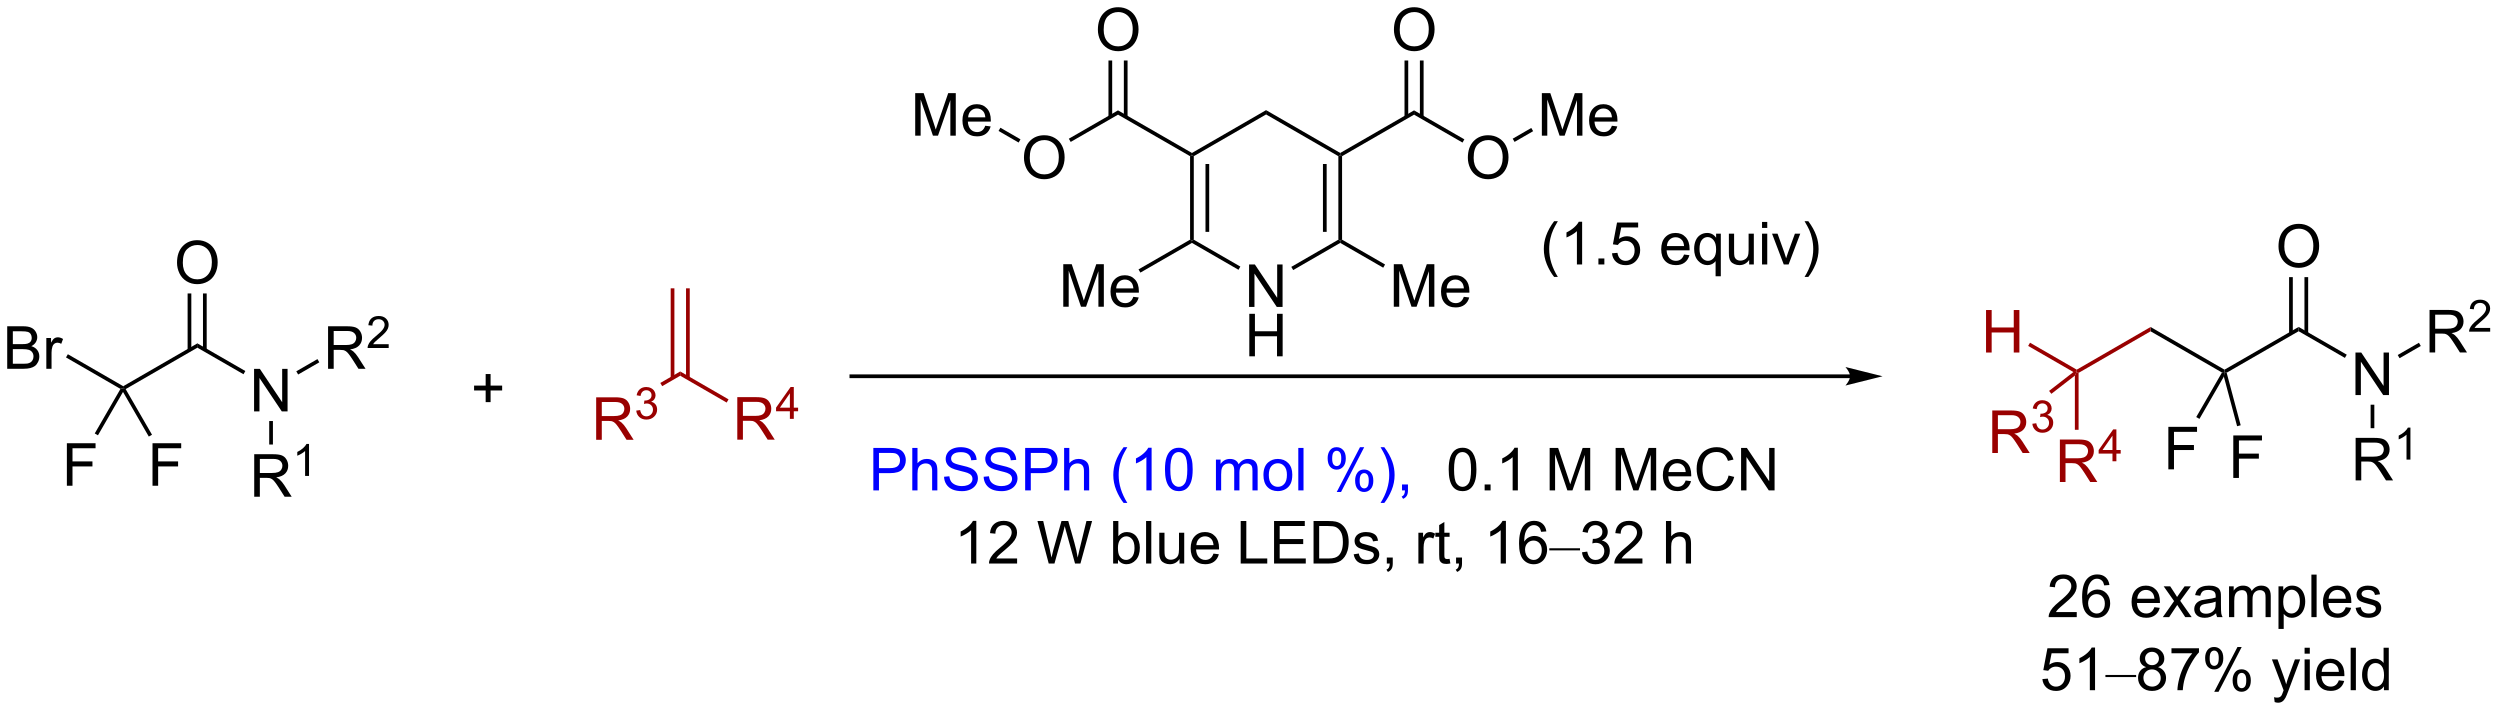 <?xml version="1.0" encoding="UTF-8"?>
<!DOCTYPE svg PUBLIC '-//W3C//DTD SVG 1.0//EN'
          'http://www.w3.org/TR/2001/REC-SVG-20010904/DTD/svg10.dtd'>
<svg stroke-dasharray="none" shape-rendering="auto" xmlns="http://www.w3.org/2000/svg" font-family="'Dialog'" text-rendering="auto" width="924" fill-opacity="1" color-interpolation="auto" color-rendering="auto" preserveAspectRatio="xMidYMid meet" font-size="12px" viewBox="0 0 924 263" fill="black" xmlns:xlink="http://www.w3.org/1999/xlink" stroke="black" image-rendering="auto" stroke-miterlimit="10" stroke-linecap="square" stroke-linejoin="miter" font-style="normal" stroke-width="1" height="263" stroke-dashoffset="0" font-weight="normal" stroke-opacity="1"
><!--Generated by the Batik Graphics2D SVG Generator--><defs id="genericDefs"
  /><g
  ><defs id="defs1"
    ><clipPath clipPathUnits="userSpaceOnUse" id="clipPath1"
      ><path d="M1.753 1.611 L347.883 1.611 L347.883 100.004 L1.753 100.004 L1.753 1.611 Z"
      /></clipPath
      ><clipPath clipPathUnits="userSpaceOnUse" id="clipPath2"
      ><path d="M1.604 10.12 L1.604 105.777 L338.11 105.777 L338.11 10.12 Z"
      /></clipPath
    ></defs
    ><g transform="scale(2.667,2.667) translate(-1.753,-1.611) matrix(1.029,0,0,1.029,0.103,-8.798)"
    ><path d="M18.521 62.521 L18.179 62.43 L18.179 62.141 L28.169 56.371 L28.169 56.949 Z" stroke="none" clip-path="url(#clipPath2)"
    /></g
    ><g transform="matrix(2.743,0,0,2.743,-4.401,-27.758)"
    ><path d="M25.457 45.521 Q25.457 44.094 26.223 43.289 Q26.988 42.482 28.199 42.482 Q28.991 42.482 29.626 42.862 Q30.264 43.24 30.598 43.917 Q30.934 44.594 30.934 45.453 Q30.934 46.326 30.582 47.013 Q30.231 47.701 29.585 48.055 Q28.942 48.409 28.194 48.409 Q27.387 48.409 26.749 48.018 Q26.113 47.625 25.785 46.951 Q25.457 46.273 25.457 45.521 ZM26.238 45.531 Q26.238 46.568 26.793 47.164 Q27.35 47.758 28.192 47.758 Q29.046 47.758 29.598 47.156 Q30.152 46.555 30.152 45.451 Q30.152 44.75 29.916 44.229 Q29.678 43.708 29.223 43.422 Q28.77 43.133 28.202 43.133 Q27.397 43.133 26.817 43.688 Q26.238 44.24 26.238 45.531 Z" stroke="none" clip-path="url(#clipPath2)"
    /></g
    ><g transform="matrix(2.743,0,0,2.743,-4.401,-27.758)"
    ><path d="M29.454 57.257 L29.454 49.661 L28.954 49.661 L28.954 57.257 ZM27.384 57.258 L27.384 49.661 L26.884 49.661 L26.884 57.258 Z" stroke="none" clip-path="url(#clipPath2)"
    /></g
    ><g transform="matrix(2.743,0,0,2.743,-4.401,-27.758)"
    ><path d="M35.839 65.55 L35.839 59.823 L36.617 59.823 L39.625 64.318 L39.625 59.823 L40.352 59.823 L40.352 65.55 L39.573 65.55 L36.565 61.05 L36.565 65.55 L35.839 65.55 Z" stroke="none" clip-path="url(#clipPath2)"
    /></g
    ><g transform="matrix(2.743,0,0,2.743,-4.401,-27.758)"
    ><path d="M28.169 56.949 L28.169 56.371 L34.663 60.114 L34.414 60.547 Z" stroke="none" clip-path="url(#clipPath2)"
    /></g
    ><g transform="matrix(2.743,0,0,2.743,-4.401,-27.758)"
    ><path d="M2.576 59.81 L2.576 54.083 L4.725 54.083 Q5.381 54.083 5.777 54.258 Q6.176 54.43 6.399 54.792 Q6.623 55.154 6.623 55.547 Q6.623 55.914 6.423 56.24 Q6.225 56.563 5.824 56.763 Q6.342 56.914 6.621 57.281 Q6.902 57.648 6.902 58.148 Q6.902 58.552 6.73 58.898 Q6.561 59.242 6.311 59.43 Q6.061 59.617 5.683 59.714 Q5.308 59.81 4.761 59.81 L2.576 59.81 ZM3.334 56.49 L4.574 56.49 Q5.077 56.49 5.295 56.422 Q5.584 56.336 5.73 56.138 Q5.879 55.938 5.879 55.638 Q5.879 55.352 5.741 55.136 Q5.605 54.919 5.35 54.839 Q5.097 54.758 4.48 54.758 L3.334 54.758 L3.334 56.49 ZM3.334 59.133 L4.761 59.133 Q5.129 59.133 5.277 59.107 Q5.537 59.06 5.712 58.951 Q5.889 58.841 6.001 58.633 Q6.116 58.422 6.116 58.148 Q6.116 57.828 5.952 57.594 Q5.787 57.357 5.496 57.261 Q5.207 57.164 4.66 57.164 L3.334 57.164 L3.334 59.133 ZM7.847 59.81 L7.847 55.662 L8.48 55.662 L8.48 56.289 Q8.722 55.849 8.925 55.708 Q9.131 55.568 9.379 55.568 Q9.733 55.568 10.1 55.794 L9.858 56.445 Q9.6 56.294 9.342 56.294 Q9.113 56.294 8.928 56.432 Q8.746 56.57 8.668 56.818 Q8.55 57.193 8.55 57.638 L8.55 59.81 L7.847 59.81 Z" stroke="none" clip-path="url(#clipPath2)"
    /></g
    ><g transform="matrix(2.743,0,0,2.743,-4.401,-27.758)"
    ><path d="M18.179 62.141 L18.179 62.43 L17.838 62.521 L10.498 58.282 L10.748 57.849 Z" stroke="none" clip-path="url(#clipPath2)"
    /></g
    ><g transform="matrix(2.743,0,0,2.743,-4.401,-27.758)"
    ><path d="M10.615 75.57 L10.615 69.843 L14.48 69.843 L14.48 70.518 L11.373 70.518 L11.373 72.291 L14.061 72.291 L14.061 72.968 L11.373 72.968 L11.373 75.57 L10.615 75.57 Z" stroke="none" clip-path="url(#clipPath2)"
    /></g
    ><g transform="matrix(2.743,0,0,2.743,-4.401,-27.758)"
    ><path d="M17.838 62.521 L18.179 62.43 L18.179 62.93 L14.804 68.773 L14.371 68.523 Z" stroke="none" clip-path="url(#clipPath2)"
    /></g
    ><g transform="matrix(2.743,0,0,2.743,-4.401,-27.758)"
    ><path d="M35.859 77.05 L35.859 71.323 L38.398 71.323 Q39.164 71.323 39.562 71.477 Q39.961 71.631 40.198 72.021 Q40.437 72.412 40.437 72.886 Q40.437 73.495 40.042 73.915 Q39.648 74.331 38.823 74.443 Q39.125 74.589 39.281 74.73 Q39.612 75.034 39.909 75.49 L40.906 77.05 L39.953 77.05 L39.195 75.857 Q38.862 75.342 38.646 75.068 Q38.432 74.795 38.263 74.685 Q38.094 74.576 37.917 74.534 Q37.789 74.506 37.495 74.506 L36.617 74.506 L36.617 77.05 L35.859 77.05 ZM36.617 73.85 L38.245 73.85 Q38.766 73.85 39.057 73.743 Q39.352 73.636 39.502 73.399 Q39.656 73.162 39.656 72.886 Q39.656 72.48 39.359 72.219 Q39.065 71.956 38.43 71.956 L36.617 71.956 L36.617 73.85 Z" stroke="none" clip-path="url(#clipPath2)"
    /></g
    ><g transform="matrix(2.743,0,0,2.743,-4.401,-27.758)"
    ><path d="M43.243 74.25 L42.715 74.25 L42.715 70.889 Q42.524 71.07 42.215 71.252 Q41.907 71.434 41.661 71.525 L41.661 71.016 Q42.102 70.807 42.432 70.512 Q42.764 70.215 42.903 69.938 L43.243 69.938 L43.243 74.25 Z" stroke="none" clip-path="url(#clipPath2)"
    /></g
    ><g transform="matrix(2.743,0,0,2.743,-4.401,-27.758)"
    ><path d="M37.879 66.85 L38.379 66.85 L38.379 70.016 L37.879 70.016 Z" stroke="none" clip-path="url(#clipPath2)"
    /></g
    ><g transform="matrix(2.743,0,0,2.743,-4.401,-27.758)"
    ><path d="M45.809 59.81 L45.809 54.083 L48.348 54.083 Q49.114 54.083 49.512 54.237 Q49.911 54.391 50.148 54.781 Q50.387 55.172 50.387 55.646 Q50.387 56.255 49.992 56.675 Q49.598 57.091 48.773 57.203 Q49.075 57.349 49.231 57.49 Q49.562 57.794 49.859 58.25 L50.856 59.81 L49.903 59.81 L49.145 58.617 Q48.812 58.102 48.596 57.828 Q48.382 57.555 48.213 57.445 Q48.044 57.336 47.867 57.294 Q47.739 57.266 47.445 57.266 L46.567 57.266 L46.567 59.81 L45.809 59.81 ZM46.567 56.609 L48.195 56.609 Q48.716 56.609 49.007 56.503 Q49.301 56.396 49.453 56.159 Q49.606 55.922 49.606 55.646 Q49.606 55.24 49.309 54.979 Q49.015 54.716 48.38 54.716 L46.567 54.716 L46.567 56.609 Z" stroke="none" clip-path="url(#clipPath2)"
    /></g
    ><g transform="matrix(2.743,0,0,2.743,-4.401,-27.758)"
    ><path d="M53.978 56.502 L53.978 57.01 L51.138 57.01 Q51.132 56.819 51.2 56.643 Q51.308 56.354 51.546 56.072 Q51.786 55.791 52.238 55.422 Q52.937 54.848 53.183 54.512 Q53.429 54.176 53.429 53.877 Q53.429 53.565 53.204 53.35 Q52.982 53.133 52.62 53.133 Q52.24 53.133 52.011 53.362 Q51.783 53.59 51.781 53.994 L51.238 53.94 Q51.294 53.332 51.658 53.016 Q52.021 52.697 52.632 52.697 Q53.251 52.697 53.611 53.041 Q53.972 53.383 53.972 53.889 Q53.972 54.147 53.867 54.397 Q53.761 54.645 53.515 54.92 Q53.271 55.196 52.703 55.676 Q52.228 56.075 52.093 56.217 Q51.958 56.36 51.87 56.502 L53.978 56.502 Z" stroke="none" clip-path="url(#clipPath2)"
    /></g
    ><g transform="matrix(2.743,0,0,2.743,-4.401,-27.758)"
    ><path d="M41.779 60.583 L41.529 60.15 L44.379 58.506 L44.629 58.939 Z" stroke="none" clip-path="url(#clipPath2)"
    /></g
    ><g transform="matrix(2.743,0,0,2.743,-4.401,-27.758)"
    ><path d="M67.044 64.303 L67.044 62.733 L65.484 62.733 L65.484 62.076 L67.044 62.076 L67.044 60.519 L67.708 60.519 L67.708 62.076 L69.266 62.076 L69.266 62.733 L67.708 62.733 L67.708 64.303 L67.044 64.303 Z" stroke="none" clip-path="url(#clipPath2)"
    /></g
    ><g fill="rgb(153,0,0)" transform="matrix(2.743,0,0,2.743,-4.401,-27.758)" stroke="rgb(153,0,0)"
    ><path d="M81.934 69.38 L81.934 63.653 L84.474 63.653 Q85.239 63.653 85.638 63.807 Q86.036 63.961 86.273 64.351 Q86.513 64.742 86.513 65.216 Q86.513 65.825 86.117 66.245 Q85.724 66.661 84.898 66.773 Q85.2 66.919 85.356 67.06 Q85.687 67.364 85.984 67.82 L86.981 69.38 L86.028 69.38 L85.27 68.187 Q84.937 67.672 84.721 67.398 Q84.507 67.125 84.338 67.015 Q84.169 66.906 83.992 66.864 Q83.864 66.836 83.57 66.836 L82.692 66.836 L82.692 69.38 L81.934 69.38 ZM82.692 66.18 L84.32 66.18 Q84.841 66.18 85.132 66.073 Q85.427 65.966 85.578 65.729 Q85.731 65.492 85.731 65.216 Q85.731 64.81 85.434 64.549 Q85.14 64.286 84.505 64.286 L82.692 64.286 L82.692 66.18 Z" stroke="none" clip-path="url(#clipPath2)"
    /></g
    ><g fill="rgb(153,0,0)" transform="matrix(2.743,0,0,2.743,-4.401,-27.758)" stroke="rgb(153,0,0)"
    ><path d="M87.334 65.445 L87.861 65.375 Q87.953 65.824 88.169 66.021 Q88.388 66.219 88.703 66.219 Q89.074 66.219 89.33 65.961 Q89.588 65.703 89.588 65.322 Q89.588 64.959 89.349 64.725 Q89.113 64.488 88.746 64.488 Q88.597 64.488 88.375 64.547 L88.433 64.084 Q88.486 64.09 88.517 64.09 Q88.855 64.09 89.125 63.914 Q89.394 63.738 89.394 63.371 Q89.394 63.082 89.197 62.892 Q89.001 62.701 88.691 62.701 Q88.382 62.701 88.177 62.895 Q87.972 63.088 87.914 63.474 L87.386 63.381 Q87.484 62.849 87.826 62.559 Q88.169 62.267 88.679 62.267 Q89.031 62.267 89.326 62.418 Q89.623 62.568 89.779 62.83 Q89.935 63.09 89.935 63.383 Q89.935 63.662 89.785 63.891 Q89.636 64.119 89.343 64.254 Q89.724 64.342 89.935 64.619 Q90.146 64.894 90.146 65.311 Q90.146 65.873 89.736 66.266 Q89.326 66.656 88.699 66.656 Q88.134 66.656 87.759 66.32 Q87.386 65.982 87.334 65.445 Z" stroke="none" clip-path="url(#clipPath2)"
    /></g
    ><g fill="rgb(153,0,0)" transform="matrix(2.743,0,0,2.743,-4.401,-27.758)" stroke="rgb(153,0,0)"
    ><path d="M90.828 62.153 L90.578 61.72 L93.259 60.171 L93.259 60.749 Z" stroke="none" clip-path="url(#clipPath2)"
    /></g
    ><g fill="rgb(153,0,0)" transform="matrix(2.743,0,0,2.743,-4.401,-27.758)" stroke="rgb(153,0,0)"
    ><path d="M94.543 61.057 L94.543 48.97 L94.043 48.97 L94.043 61.057 ZM92.475 61.057 L92.475 48.97 L91.975 48.97 L91.975 61.057 Z" stroke="none" clip-path="url(#clipPath2)"
    /></g
    ><g fill="rgb(153,0,0)" transform="matrix(2.743,0,0,2.743,-4.401,-27.758)" stroke="rgb(153,0,0)"
    ><path d="M100.949 69.36 L100.949 63.633 L103.488 63.633 Q104.254 63.633 104.652 63.787 Q105.051 63.941 105.288 64.331 Q105.527 64.722 105.527 65.196 Q105.527 65.805 105.132 66.225 Q104.738 66.641 103.913 66.753 Q104.215 66.899 104.371 67.04 Q104.702 67.344 104.999 67.8 L105.996 69.36 L105.043 69.36 L104.285 68.167 Q103.952 67.652 103.736 67.378 Q103.522 67.105 103.353 66.995 Q103.184 66.886 103.007 66.844 Q102.879 66.816 102.585 66.816 L101.707 66.816 L101.707 69.36 L100.949 69.36 ZM101.707 66.159 L103.335 66.159 Q103.856 66.159 104.147 66.053 Q104.442 65.946 104.593 65.709 Q104.746 65.472 104.746 65.196 Q104.746 64.79 104.449 64.529 Q104.155 64.266 103.52 64.266 L101.707 64.266 L101.707 66.159 Z" stroke="none" clip-path="url(#clipPath2)"
    /></g
    ><g fill="rgb(153,0,0)" transform="matrix(2.743,0,0,2.743,-4.401,-27.758)" stroke="rgb(153,0,0)"
    ><path d="M108.036 66.56 L108.036 65.531 L106.173 65.531 L106.173 65.048 L108.133 62.265 L108.563 62.265 L108.563 65.048 L109.143 65.048 L109.143 65.531 L108.563 65.531 L108.563 66.56 L108.036 66.56 ZM108.036 65.048 L108.036 63.111 L106.692 65.048 L108.036 65.048 Z" stroke="none" clip-path="url(#clipPath2)"
    /></g
    ><g fill="rgb(153,0,0)" transform="matrix(2.743,0,0,2.743,-4.401,-27.758)" stroke="rgb(153,0,0)"
    ><path d="M93.259 60.749 L93.259 60.171 L99.769 63.93 L99.519 64.363 Z" stroke="none" clip-path="url(#clipPath2)"
    /></g
    ><g transform="matrix(2.743,0,0,2.743,-4.401,-27.758)"
    ><path d="M22.155 75.57 L22.155 69.843 L26.02 69.843 L26.02 70.518 L22.913 70.518 L22.913 72.291 L25.601 72.291 L25.601 72.968 L22.913 72.968 L22.913 75.57 L22.155 75.57 Z" stroke="none" clip-path="url(#clipPath2)"
    /></g
    ><g transform="matrix(2.743,0,0,2.743,-4.401,-27.758)"
    ><path d="M18.179 62.93 L18.179 62.43 L18.521 62.521 L22.087 68.696 L21.654 68.946 Z" stroke="none" clip-path="url(#clipPath2)"
    /></g
    ><g transform="matrix(2.743,0,0,2.743,-4.401,-27.758)"
    ><path d="M250.89 60.57 L116.319 60.57 L116.069 60.57 L116.069 61.07 L116.319 61.07 L250.89 61.07 L251.14 61.07 L251.14 60.57 L250.89 60.57 ZM255.265 60.82 L250.265 59.57 C250.265 59.57 250.89 60.273 250.89 60.82 C250.89 61.367 250.265 62.07 250.265 62.07 Z" stroke="none" clip-path="url(#clipPath2)"
    /></g
    ><g transform="matrix(2.743,0,0,2.743,-4.401,-27.758)"
    ><path d="M169.909 51.48 L169.909 45.753 L170.687 45.753 L173.695 50.248 L173.695 45.753 L174.422 45.753 L174.422 51.48 L173.643 51.48 L170.635 46.98 L170.635 51.48 L169.909 51.48 Z" stroke="none" clip-path="url(#clipPath2)"
    /></g
    ><g transform="matrix(2.743,0,0,2.743,-4.401,-27.758)"
    ><path d="M169.94 58.13 L169.94 52.403 L170.697 52.403 L170.697 54.755 L173.674 54.755 L173.674 52.403 L174.432 52.403 L174.432 58.13 L173.674 58.13 L173.674 55.429 L170.697 55.429 L170.697 58.13 L169.94 58.13 Z" stroke="none" clip-path="url(#clipPath2)"
    /></g
    ><g transform="matrix(2.743,0,0,2.743,-4.401,-27.758)"
    ><path d="M161.959 31.165 L162.209 31.02 L162.459 31.164 L162.459 42.416 L162.209 42.56 L161.959 42.416 ZM164.036 32.219 L164.036 41.361 L164.536 41.361 L164.536 32.219 Z" stroke="none" clip-path="url(#clipPath2)"
    /></g
    ><g transform="matrix(2.743,0,0,2.743,-4.401,-27.758)"
    ><path d="M162.209 42.849 L162.209 42.56 L162.459 42.416 L168.733 46.04 L168.483 46.473 Z" stroke="none" clip-path="url(#clipPath2)"
    /></g
    ><g transform="matrix(2.743,0,0,2.743,-4.401,-27.758)"
    ><path d="M175.849 46.511 L175.599 46.078 L181.939 42.416 L182.189 42.56 L182.189 42.849 Z" stroke="none" clip-path="url(#clipPath2)"
    /></g
    ><g transform="matrix(2.743,0,0,2.743,-4.401,-27.758)"
    ><path d="M182.439 42.416 L182.189 42.56 L181.939 42.416 L181.939 31.164 L182.189 31.02 L182.439 31.164 ZM180.362 41.361 L180.362 32.219 L179.862 32.219 L179.862 41.361 Z" stroke="none" clip-path="url(#clipPath2)"
    /></g
    ><g transform="matrix(2.743,0,0,2.743,-4.401,-27.758)"
    ><path d="M182.189 30.731 L182.189 31.02 L181.939 31.164 L172.199 25.539 L172.199 24.961 Z" stroke="none" clip-path="url(#clipPath2)"
    /></g
    ><g transform="matrix(2.743,0,0,2.743,-4.401,-27.758)"
    ><path d="M172.199 24.961 L172.199 25.539 L162.459 31.164 L162.209 31.02 L162.209 30.731 Z" stroke="none" clip-path="url(#clipPath2)"
    /></g
    ><g transform="matrix(2.743,0,0,2.743,-4.401,-27.758)"
    ><path d="M182.439 31.164 L182.189 31.02 L182.189 30.731 L192.139 24.991 L192.139 25.569 Z" stroke="none" clip-path="url(#clipPath2)"
    /></g
    ><g transform="matrix(2.743,0,0,2.743,-4.401,-27.758)"
    ><path d="M189.427 14.131 Q189.427 12.704 190.193 11.899 Q190.958 11.092 192.169 11.092 Q192.961 11.092 193.596 11.472 Q194.234 11.85 194.568 12.527 Q194.904 13.204 194.904 14.063 Q194.904 14.936 194.552 15.623 Q194.201 16.311 193.555 16.665 Q192.911 17.019 192.164 17.019 Q191.357 17.019 190.719 16.628 Q190.083 16.235 189.755 15.561 Q189.427 14.883 189.427 14.131 ZM190.208 14.141 Q190.208 15.178 190.763 15.774 Q191.32 16.368 192.161 16.368 Q193.016 16.368 193.568 15.766 Q194.122 15.165 194.122 14.061 Q194.122 13.36 193.886 12.839 Q193.649 12.318 193.193 12.032 Q192.74 11.743 192.172 11.743 Q191.367 11.743 190.786 12.298 Q190.208 12.85 190.208 14.141 Z" stroke="none" clip-path="url(#clipPath2)"
    /></g
    ><g transform="matrix(2.743,0,0,2.743,-4.401,-27.758)"
    ><path d="M193.425 25.877 L193.425 18.271 L192.925 18.271 L192.925 25.877 ZM191.353 25.878 L191.353 18.271 L190.853 18.271 L190.853 25.878 Z" stroke="none" clip-path="url(#clipPath2)"
    /></g
    ><g transform="matrix(2.743,0,0,2.743,-4.401,-27.758)"
    ><path d="M199.387 31.381 Q199.387 29.954 200.153 29.149 Q200.918 28.342 202.129 28.342 Q202.921 28.342 203.556 28.722 Q204.194 29.1 204.528 29.777 Q204.864 30.454 204.864 31.313 Q204.864 32.186 204.512 32.873 Q204.161 33.561 203.515 33.915 Q202.871 34.269 202.124 34.269 Q201.317 34.269 200.679 33.878 Q200.043 33.485 199.715 32.811 Q199.387 32.133 199.387 31.381 ZM200.168 31.391 Q200.168 32.428 200.723 33.024 Q201.28 33.618 202.121 33.618 Q202.976 33.618 203.528 33.016 Q204.082 32.415 204.082 31.311 Q204.082 30.61 203.845 30.089 Q203.608 29.568 203.153 29.282 Q202.7 28.993 202.132 28.993 Q201.327 28.993 200.746 29.548 Q200.168 30.1 200.168 31.391 Z" stroke="none" clip-path="url(#clipPath2)"
    /></g
    ><g transform="matrix(2.743,0,0,2.743,-4.401,-27.758)"
    ><path d="M192.139 25.569 L192.139 24.991 L198.917 28.897 L198.667 29.331 Z" stroke="none" clip-path="url(#clipPath2)"
    /></g
    ><g transform="matrix(2.743,0,0,2.743,-4.401,-27.758)"
    ><path d="M209.358 28.4 L209.358 22.673 L210.499 22.673 L211.855 26.728 Q212.043 27.293 212.129 27.575 Q212.225 27.262 212.433 26.658 L213.803 22.673 L214.824 22.673 L214.824 28.4 L214.092 28.4 L214.092 23.606 L212.428 28.4 L211.746 28.4 L210.09 23.525 L210.09 28.4 L209.358 28.4 ZM218.795 27.064 L219.522 27.153 Q219.35 27.791 218.884 28.142 Q218.42 28.494 217.699 28.494 Q216.787 28.494 216.254 27.934 Q215.722 27.371 215.722 26.361 Q215.722 25.314 216.262 24.736 Q216.801 24.158 217.66 24.158 Q218.491 24.158 219.017 24.726 Q219.545 25.291 219.545 26.317 Q219.545 26.379 219.543 26.504 L216.449 26.504 Q216.488 27.189 216.834 27.554 Q217.183 27.916 217.702 27.916 Q218.09 27.916 218.363 27.712 Q218.637 27.509 218.795 27.064 ZM216.488 25.926 L218.803 25.926 Q218.756 25.403 218.537 25.142 Q218.202 24.736 217.668 24.736 Q217.183 24.736 216.853 25.061 Q216.522 25.384 216.488 25.926 Z" stroke="none" clip-path="url(#clipPath2)"
    /></g
    ><g transform="matrix(2.743,0,0,2.743,-4.401,-27.758)"
    ><path d="M205.681 29.24 L205.431 28.807 L207.933 27.362 L208.183 27.795 Z" stroke="none" clip-path="url(#clipPath2)"
    /></g
    ><g transform="matrix(2.743,0,0,2.743,-4.401,-27.758)"
    ><path d="M162.209 30.731 L162.209 31.02 L161.959 31.165 L152.249 25.569 L152.249 24.991 Z" stroke="none" clip-path="url(#clipPath2)"
    /></g
    ><g transform="matrix(2.743,0,0,2.743,-4.401,-27.758)"
    ><path d="M149.537 14.131 Q149.537 12.704 150.303 11.899 Q151.068 11.092 152.279 11.092 Q153.071 11.092 153.706 11.472 Q154.344 11.85 154.678 12.527 Q155.014 13.204 155.014 14.063 Q155.014 14.936 154.662 15.623 Q154.31 16.311 153.665 16.665 Q153.022 17.019 152.274 17.019 Q151.467 17.019 150.829 16.628 Q150.193 16.235 149.865 15.561 Q149.537 14.883 149.537 14.131 ZM150.318 14.141 Q150.318 15.178 150.873 15.774 Q151.43 16.368 152.272 16.368 Q153.126 16.368 153.678 15.766 Q154.232 15.165 154.232 14.061 Q154.232 13.36 153.995 12.839 Q153.758 12.318 153.303 12.032 Q152.85 11.743 152.282 11.743 Q151.477 11.743 150.897 12.298 Q150.318 12.85 150.318 14.141 Z" stroke="none" clip-path="url(#clipPath2)"
    /></g
    ><g transform="matrix(2.743,0,0,2.743,-4.401,-27.758)"
    ><path d="M153.535 25.877 L153.535 18.271 L153.035 18.271 L153.035 25.877 ZM151.463 25.877 L151.463 18.271 L150.963 18.271 L150.963 25.877 Z" stroke="none" clip-path="url(#clipPath2)"
    /></g
    ><g transform="matrix(2.743,0,0,2.743,-4.401,-27.758)"
    ><path d="M139.577 31.381 Q139.577 29.954 140.343 29.149 Q141.108 28.342 142.319 28.342 Q143.111 28.342 143.746 28.722 Q144.384 29.1 144.718 29.777 Q145.054 30.454 145.054 31.313 Q145.054 32.186 144.702 32.873 Q144.351 33.561 143.705 33.915 Q143.061 34.269 142.314 34.269 Q141.507 34.269 140.869 33.878 Q140.233 33.485 139.905 32.811 Q139.577 32.133 139.577 31.381 ZM140.358 31.391 Q140.358 32.428 140.913 33.024 Q141.47 33.618 142.311 33.618 Q143.166 33.618 143.718 33.016 Q144.272 32.415 144.272 31.311 Q144.272 30.61 144.036 30.089 Q143.798 29.568 143.343 29.282 Q142.89 28.993 142.322 28.993 Q141.517 28.993 140.936 29.548 Q140.358 30.1 140.358 31.391 Z" stroke="none" clip-path="url(#clipPath2)"
    /></g
    ><g transform="matrix(2.743,0,0,2.743,-4.401,-27.758)"
    ><path d="M152.249 24.991 L152.249 25.569 L145.872 29.244 L145.623 28.81 Z" stroke="none" clip-path="url(#clipPath2)"
    /></g
    ><g transform="matrix(2.743,0,0,2.743,-4.401,-27.758)"
    ><path d="M124.922 28.4 L124.922 22.673 L126.063 22.673 L127.42 26.728 Q127.607 27.293 127.693 27.575 Q127.79 27.262 127.998 26.658 L129.368 22.673 L130.389 22.673 L130.389 28.4 L129.657 28.4 L129.657 23.606 L127.993 28.4 L127.311 28.4 L125.654 23.525 L125.654 28.4 L124.922 28.4 ZM134.36 27.064 L135.087 27.153 Q134.915 27.791 134.449 28.142 Q133.985 28.494 133.264 28.494 Q132.352 28.494 131.818 27.934 Q131.287 27.371 131.287 26.361 Q131.287 25.314 131.826 24.736 Q132.365 24.158 133.225 24.158 Q134.055 24.158 134.581 24.726 Q135.11 25.291 135.11 26.317 Q135.11 26.379 135.107 26.504 L132.014 26.504 Q132.053 27.189 132.399 27.554 Q132.748 27.916 133.266 27.916 Q133.654 27.916 133.928 27.712 Q134.201 27.509 134.36 27.064 ZM132.053 25.926 L134.368 25.926 Q134.321 25.403 134.102 25.142 Q133.766 24.736 133.232 24.736 Q132.748 24.736 132.417 25.061 Q132.087 25.384 132.053 25.926 Z" stroke="none" clip-path="url(#clipPath2)"
    /></g
    ><g transform="matrix(2.743,0,0,2.743,-4.401,-27.758)"
    ><path d="M139.108 28.894 L138.858 29.327 L136.152 27.764 L136.402 27.331 Z" stroke="none" clip-path="url(#clipPath2)"
    /></g
    ><g transform="matrix(2.743,0,0,2.743,-4.401,-27.758)"
    ><path d="M144.873 51.45 L144.873 45.723 L146.013 45.723 L147.37 49.778 Q147.557 50.343 147.643 50.624 Q147.74 50.312 147.948 49.708 L149.318 45.723 L150.339 45.723 L150.339 51.45 L149.607 51.45 L149.607 46.656 L147.943 51.45 L147.261 51.45 L145.604 46.575 L145.604 51.45 L144.873 51.45 ZM154.31 50.114 L155.036 50.203 Q154.865 50.841 154.399 51.192 Q153.935 51.544 153.214 51.544 Q152.302 51.544 151.768 50.984 Q151.237 50.421 151.237 49.411 Q151.237 48.364 151.776 47.786 Q152.315 47.208 153.174 47.208 Q154.005 47.208 154.531 47.776 Q155.06 48.341 155.06 49.367 Q155.06 49.429 155.057 49.554 L151.964 49.554 Q152.003 50.239 152.349 50.604 Q152.698 50.966 153.216 50.966 Q153.604 50.966 153.878 50.763 Q154.151 50.559 154.31 50.114 ZM152.003 48.976 L154.318 48.976 Q154.271 48.453 154.052 48.192 Q153.716 47.786 153.182 47.786 Q152.698 47.786 152.367 48.111 Q152.036 48.434 152.003 48.976 Z" stroke="none" clip-path="url(#clipPath2)"
    /></g
    ><g transform="matrix(2.743,0,0,2.743,-4.401,-27.758)"
    ><path d="M161.959 42.416 L162.209 42.56 L162.209 42.849 L155.262 46.852 L155.012 46.419 Z" stroke="none" clip-path="url(#clipPath2)"
    /></g
    ><g transform="matrix(2.743,0,0,2.743,-4.401,-27.758)"
    ><path d="M189.408 51.45 L189.408 45.723 L190.548 45.723 L191.905 49.778 Q192.093 50.343 192.179 50.624 Q192.275 50.312 192.483 49.708 L193.853 45.723 L194.874 45.723 L194.874 51.45 L194.142 51.45 L194.142 46.656 L192.478 51.45 L191.796 51.45 L190.14 46.575 L190.14 51.45 L189.408 51.45 ZM198.845 50.114 L199.572 50.203 Q199.4 50.841 198.934 51.192 Q198.47 51.544 197.749 51.544 Q196.838 51.544 196.304 50.984 Q195.772 50.421 195.772 49.411 Q195.772 48.364 196.311 47.786 Q196.851 47.208 197.71 47.208 Q198.541 47.208 199.067 47.776 Q199.595 48.341 199.595 49.367 Q199.595 49.429 199.593 49.554 L196.499 49.554 Q196.538 50.239 196.884 50.604 Q197.233 50.966 197.752 50.966 Q198.14 50.966 198.413 50.763 Q198.686 50.559 198.845 50.114 ZM196.538 48.976 L198.853 48.976 Q198.806 48.453 198.588 48.192 Q198.252 47.786 197.718 47.786 Q197.233 47.786 196.903 48.111 Q196.572 48.434 196.538 48.976 Z" stroke="none" clip-path="url(#clipPath2)"
    /></g
    ><g transform="matrix(2.743,0,0,2.743,-4.401,-27.758)"
    ><path d="M182.189 42.849 L182.189 42.56 L182.439 42.416 L188.233 45.758 L187.983 46.191 Z" stroke="none" clip-path="url(#clipPath2)"
    /></g
    ><g fill="blue" transform="matrix(2.743,0,0,2.743,-4.401,-27.758)" stroke="blue"
    ><path d="M119.281 76.2 L119.281 70.473 L121.443 70.473 Q122.013 70.473 122.313 70.528 Q122.734 70.598 123.018 70.796 Q123.305 70.992 123.479 71.348 Q123.654 71.703 123.654 72.13 Q123.654 72.859 123.188 73.367 Q122.724 73.872 121.508 73.872 L120.039 73.872 L120.039 76.2 L119.281 76.2 ZM120.039 73.195 L121.521 73.195 Q122.255 73.195 122.563 72.921 Q122.873 72.648 122.873 72.153 Q122.873 71.794 122.69 71.538 Q122.508 71.281 122.211 71.2 Q122.021 71.148 121.505 71.148 L120.039 71.148 L120.039 73.195 ZM124.529 76.2 L124.529 70.473 L125.232 70.473 L125.232 72.528 Q125.724 71.958 126.474 71.958 Q126.935 71.958 127.274 72.14 Q127.615 72.32 127.761 72.64 Q127.906 72.96 127.906 73.57 L127.906 76.2 L127.203 76.2 L127.203 73.57 Q127.203 73.044 126.974 72.804 Q126.748 72.562 126.328 72.562 Q126.016 72.562 125.74 72.726 Q125.466 72.888 125.349 73.166 Q125.232 73.442 125.232 73.929 L125.232 76.2 L124.529 76.2 ZM128.809 74.359 L129.525 74.296 Q129.574 74.726 129.759 75.002 Q129.947 75.278 130.337 75.447 Q130.728 75.617 131.215 75.617 Q131.65 75.617 131.981 75.489 Q132.314 75.359 132.475 75.135 Q132.637 74.911 132.637 74.645 Q132.637 74.374 132.481 74.174 Q132.324 73.973 131.965 73.835 Q131.736 73.747 130.947 73.557 Q130.158 73.367 129.84 73.2 Q129.431 72.984 129.228 72.666 Q129.028 72.348 129.028 71.953 Q129.028 71.52 129.272 71.143 Q129.52 70.765 129.991 70.57 Q130.465 70.374 131.043 70.374 Q131.681 70.374 132.166 70.58 Q132.653 70.786 132.913 71.184 Q133.176 71.583 133.197 72.085 L132.47 72.14 Q132.41 71.598 132.072 71.322 Q131.736 71.044 131.074 71.044 Q130.387 71.044 130.072 71.296 Q129.759 71.546 129.759 71.903 Q129.759 72.21 129.981 72.411 Q130.199 72.609 131.124 72.82 Q132.048 73.028 132.392 73.184 Q132.892 73.413 133.129 73.768 Q133.369 74.122 133.369 74.583 Q133.369 75.038 133.106 75.445 Q132.845 75.848 132.353 76.075 Q131.863 76.299 131.251 76.299 Q130.473 76.299 129.947 76.072 Q129.423 75.843 129.124 75.39 Q128.824 74.934 128.809 74.359 ZM134.145 74.359 L134.861 74.296 Q134.91 74.726 135.095 75.002 Q135.283 75.278 135.673 75.447 Q136.064 75.617 136.551 75.617 Q136.986 75.617 137.316 75.489 Q137.65 75.359 137.811 75.135 Q137.973 74.911 137.973 74.645 Q137.973 74.374 137.816 74.174 Q137.66 73.973 137.301 73.835 Q137.072 73.747 136.283 73.557 Q135.494 73.367 135.176 73.2 Q134.767 72.984 134.564 72.666 Q134.363 72.348 134.363 71.953 Q134.363 71.52 134.608 71.143 Q134.856 70.765 135.327 70.57 Q135.801 70.374 136.379 70.374 Q137.017 70.374 137.501 70.58 Q137.988 70.786 138.249 71.184 Q138.512 71.583 138.533 72.085 L137.806 72.14 Q137.746 71.598 137.408 71.322 Q137.072 71.044 136.41 71.044 Q135.723 71.044 135.408 71.296 Q135.095 71.546 135.095 71.903 Q135.095 72.21 135.316 72.411 Q135.535 72.609 136.46 72.82 Q137.384 73.028 137.728 73.184 Q138.228 73.413 138.465 73.768 Q138.705 74.122 138.705 74.583 Q138.705 75.038 138.441 75.445 Q138.181 75.848 137.689 76.075 Q137.199 76.299 136.587 76.299 Q135.809 76.299 135.283 76.072 Q134.759 75.843 134.46 75.39 Q134.16 74.934 134.145 74.359 ZM139.738 76.2 L139.738 70.473 L141.9 70.473 Q142.47 70.473 142.77 70.528 Q143.191 70.598 143.475 70.796 Q143.762 70.992 143.936 71.348 Q144.111 71.703 144.111 72.13 Q144.111 72.859 143.645 73.367 Q143.181 73.872 141.965 73.872 L140.496 73.872 L140.496 76.2 L139.738 76.2 ZM140.496 73.195 L141.978 73.195 Q142.712 73.195 143.02 72.921 Q143.33 72.648 143.33 72.153 Q143.33 71.794 143.147 71.538 Q142.965 71.281 142.668 71.2 Q142.478 71.148 141.962 71.148 L140.496 71.148 L140.496 73.195 ZM144.986 76.2 L144.986 70.473 L145.689 70.473 L145.689 72.528 Q146.181 71.958 146.931 71.958 Q147.392 71.958 147.731 72.14 Q148.072 72.32 148.218 72.64 Q148.363 72.96 148.363 73.57 L148.363 76.2 L147.66 76.2 L147.66 73.57 Q147.66 73.044 147.431 72.804 Q147.205 72.562 146.785 72.562 Q146.473 72.562 146.197 72.726 Q145.923 72.888 145.806 73.166 Q145.689 73.442 145.689 73.929 L145.689 76.2 L144.986 76.2 ZM153.001 77.885 Q152.418 77.15 152.014 76.166 Q151.613 75.179 151.613 74.124 Q151.613 73.195 151.916 72.343 Q152.267 71.356 153.001 70.374 L153.504 70.374 Q153.033 71.187 152.879 71.536 Q152.642 72.075 152.504 72.661 Q152.337 73.39 152.337 74.13 Q152.337 76.007 153.504 77.885 L153.001 77.885 ZM156.775 76.2 L156.072 76.2 L156.072 71.718 Q155.816 71.96 155.405 72.203 Q154.994 72.445 154.666 72.567 L154.666 71.888 Q155.254 71.609 155.694 71.216 Q156.137 70.82 156.322 70.45 L156.775 70.45 L156.775 76.2 ZM158.576 73.374 Q158.576 72.359 158.784 71.742 Q158.992 71.122 159.404 70.786 Q159.818 70.45 160.443 70.45 Q160.904 70.45 161.25 70.635 Q161.599 70.82 161.826 71.171 Q162.052 71.52 162.18 72.023 Q162.31 72.523 162.31 73.374 Q162.31 74.382 162.102 75.002 Q161.896 75.622 161.482 75.96 Q161.07 76.299 160.443 76.299 Q159.615 76.299 159.141 75.703 Q158.576 74.989 158.576 73.374 ZM159.297 73.374 Q159.297 74.786 159.628 75.252 Q159.958 75.718 160.443 75.718 Q160.927 75.718 161.255 75.249 Q161.586 74.781 161.586 73.374 Q161.586 71.96 161.255 71.497 Q160.927 71.031 160.435 71.031 Q159.951 71.031 159.662 71.442 Q159.297 71.966 159.297 73.374 ZM165.443 76.2 L165.443 72.052 L166.07 72.052 L166.07 72.632 Q166.266 72.328 166.589 72.143 Q166.914 71.958 167.328 71.958 Q167.789 71.958 168.083 72.15 Q168.38 72.341 168.5 72.684 Q168.992 71.958 169.781 71.958 Q170.399 71.958 170.729 72.299 Q171.063 72.64 171.063 73.351 L171.063 76.2 L170.365 76.2 L170.365 73.585 Q170.365 73.163 170.294 72.979 Q170.227 72.794 170.047 72.682 Q169.867 72.567 169.625 72.567 Q169.188 72.567 168.899 72.859 Q168.609 73.148 168.609 73.788 L168.609 76.2 L167.906 76.2 L167.906 73.505 Q167.906 73.036 167.734 72.802 Q167.563 72.567 167.172 72.567 Q166.875 72.567 166.623 72.723 Q166.373 72.88 166.258 73.182 Q166.146 73.481 166.146 74.046 L166.146 76.2 L165.443 76.2 ZM171.844 74.124 Q171.844 72.973 172.484 72.419 Q173.021 71.958 173.789 71.958 Q174.646 71.958 175.188 72.518 Q175.732 73.078 175.732 74.067 Q175.732 74.867 175.49 75.328 Q175.25 75.786 174.792 76.041 Q174.333 76.294 173.789 76.294 Q172.919 76.294 172.38 75.737 Q171.844 75.177 171.844 74.124 ZM172.568 74.124 Q172.568 74.921 172.914 75.32 Q173.263 75.716 173.789 75.716 Q174.313 75.716 174.659 75.317 Q175.008 74.919 175.008 74.101 Q175.008 73.333 174.659 72.937 Q174.31 72.538 173.789 72.538 Q173.263 72.538 172.914 72.934 Q172.568 73.328 172.568 74.124 ZM176.541 76.2 L176.541 70.473 L177.244 70.473 L177.244 76.2 L176.541 76.2 ZM180.494 71.848 Q180.494 71.234 180.801 70.804 Q181.111 70.374 181.697 70.374 Q182.236 70.374 182.587 70.76 Q182.941 71.145 182.941 71.89 Q182.941 72.617 182.585 73.01 Q182.228 73.403 181.705 73.403 Q181.184 73.403 180.837 73.018 Q180.494 72.63 180.494 71.848 ZM181.715 70.859 Q181.455 70.859 181.28 71.085 Q181.106 71.312 181.106 71.919 Q181.106 72.468 181.28 72.695 Q181.457 72.919 181.715 72.919 Q181.981 72.919 182.155 72.692 Q182.33 72.466 182.33 71.864 Q182.33 71.309 182.153 71.085 Q181.978 70.859 181.715 70.859 ZM181.72 76.411 L184.853 70.374 L185.423 70.374 L182.301 76.411 L181.72 76.411 ZM184.197 74.856 Q184.197 74.239 184.504 73.812 Q184.814 73.382 185.403 73.382 Q185.941 73.382 186.296 73.768 Q186.65 74.153 186.65 74.898 Q186.65 75.624 186.291 76.018 Q185.934 76.411 185.408 76.411 Q184.887 76.411 184.541 76.023 Q184.197 75.632 184.197 74.856 ZM185.423 73.867 Q185.158 73.867 184.983 74.093 Q184.809 74.32 184.809 74.927 Q184.809 75.473 184.983 75.7 Q185.16 75.927 185.418 75.927 Q185.689 75.927 185.861 75.7 Q186.035 75.473 186.035 74.872 Q186.035 74.317 185.858 74.093 Q185.684 73.867 185.423 73.867 ZM188.13 77.885 L187.625 77.885 Q188.794 76.007 188.794 74.13 Q188.794 73.395 188.625 72.671 Q188.492 72.085 188.255 71.546 Q188.102 71.195 187.625 70.374 L188.13 70.374 Q188.865 71.356 189.216 72.343 Q189.516 73.195 189.516 74.124 Q189.516 75.179 189.112 76.166 Q188.708 77.15 188.13 77.885 ZM190.516 76.2 L190.516 75.398 L191.318 75.398 L191.318 76.2 Q191.318 76.643 191.162 76.913 Q191.005 77.184 190.664 77.333 L190.469 77.033 Q190.693 76.934 190.797 76.744 Q190.904 76.557 190.914 76.2 L190.516 76.2 Z" stroke="none" clip-path="url(#clipPath2)"
    /></g
    ><g transform="matrix(2.743,0,0,2.743,-4.401,-27.758)"
    ><path d="M196.806 73.374 Q196.806 72.359 197.014 71.742 Q197.223 71.122 197.634 70.786 Q198.048 70.45 198.673 70.45 Q199.134 70.45 199.481 70.635 Q199.83 70.82 200.056 71.171 Q200.283 71.52 200.41 72.023 Q200.541 72.523 200.541 73.374 Q200.541 74.382 200.332 75.002 Q200.126 75.622 199.712 75.96 Q199.301 76.299 198.673 76.299 Q197.845 76.299 197.371 75.703 Q196.806 74.989 196.806 73.374 ZM197.528 73.374 Q197.528 74.786 197.858 75.252 Q198.189 75.718 198.673 75.718 Q199.158 75.718 199.486 75.249 Q199.817 74.781 199.817 73.374 Q199.817 71.96 199.486 71.497 Q199.158 71.031 198.666 71.031 Q198.181 71.031 197.892 71.442 Q197.528 71.966 197.528 73.374 ZM201.649 76.2 L201.649 75.398 L202.451 75.398 L202.451 76.2 L201.649 76.2 ZM206.126 76.2 L205.423 76.2 L205.423 71.718 Q205.168 71.96 204.757 72.203 Q204.345 72.445 204.017 72.567 L204.017 71.888 Q204.606 71.609 205.046 71.216 Q205.488 70.82 205.673 70.45 L206.126 70.45 L206.126 76.2 ZM210.41 76.2 L210.41 70.473 L211.551 70.473 L212.908 74.528 Q213.095 75.093 213.181 75.374 Q213.278 75.062 213.486 74.458 L214.856 70.473 L215.876 70.473 L215.876 76.2 L215.145 76.2 L215.145 71.406 L213.481 76.2 L212.798 76.2 L211.142 71.325 L211.142 76.2 L210.41 76.2 ZM219.297 76.2 L219.297 70.473 L220.438 70.473 L221.794 74.528 Q221.982 75.093 222.068 75.374 Q222.164 75.062 222.373 74.458 L223.742 70.473 L224.763 70.473 L224.763 76.2 L224.031 76.2 L224.031 71.406 L222.367 76.2 L221.685 76.2 L220.029 71.325 L220.029 76.2 L219.297 76.2 ZM228.735 74.864 L229.461 74.953 Q229.289 75.591 228.823 75.942 Q228.36 76.294 227.638 76.294 Q226.727 76.294 226.193 75.734 Q225.662 75.171 225.662 74.161 Q225.662 73.114 226.201 72.536 Q226.74 71.958 227.599 71.958 Q228.43 71.958 228.956 72.525 Q229.485 73.091 229.485 74.117 Q229.485 74.179 229.482 74.304 L226.388 74.304 Q226.427 74.989 226.774 75.354 Q227.123 75.716 227.641 75.716 Q228.029 75.716 228.302 75.513 Q228.576 75.309 228.735 74.864 ZM226.427 73.726 L228.742 73.726 Q228.696 73.203 228.477 72.942 Q228.141 72.536 227.607 72.536 Q227.123 72.536 226.792 72.862 Q226.461 73.184 226.427 73.726 ZM234.52 74.192 L235.278 74.382 Q235.041 75.317 234.421 75.809 Q233.801 76.299 232.908 76.299 Q231.981 76.299 231.4 75.921 Q230.822 75.544 230.517 74.83 Q230.215 74.114 230.215 73.294 Q230.215 72.398 230.556 71.734 Q230.9 71.067 231.53 70.721 Q232.16 70.374 232.918 70.374 Q233.778 70.374 234.363 70.812 Q234.949 71.249 235.181 72.044 L234.434 72.218 Q234.236 71.593 233.856 71.309 Q233.478 71.023 232.903 71.023 Q232.244 71.023 231.798 71.341 Q231.356 71.656 231.176 72.19 Q230.996 72.723 230.996 73.288 Q230.996 74.02 231.21 74.565 Q231.423 75.109 231.871 75.38 Q232.322 75.648 232.845 75.648 Q233.481 75.648 233.921 75.281 Q234.363 74.913 234.52 74.192 ZM236.203 76.2 L236.203 70.473 L236.982 70.473 L239.99 74.968 L239.99 70.473 L240.716 70.473 L240.716 76.2 L239.938 76.2 L236.93 71.7 L236.93 76.2 L236.203 76.2 Z" stroke="none" clip-path="url(#clipPath2)"
    /></g
    ><g transform="matrix(2.743,0,0,2.743,-4.401,-27.758)"
    ><path d="M133.156 86.05 L132.453 86.05 L132.453 81.568 Q132.197 81.81 131.786 82.053 Q131.375 82.295 131.046 82.417 L131.046 81.737 Q131.635 81.459 132.075 81.066 Q132.518 80.67 132.703 80.3 L133.156 80.3 L133.156 86.05 ZM138.652 85.373 L138.652 86.05 L134.865 86.05 Q134.858 85.795 134.949 85.56 Q135.092 85.175 135.41 84.8 Q135.73 84.425 136.332 83.933 Q137.264 83.167 137.592 82.719 Q137.92 82.271 137.92 81.873 Q137.92 81.456 137.621 81.17 Q137.324 80.881 136.842 80.881 Q136.334 80.881 136.03 81.185 Q135.725 81.49 135.722 82.029 L134.998 81.956 Q135.074 81.146 135.558 80.725 Q136.042 80.3 136.858 80.3 Q137.683 80.3 138.162 80.758 Q138.644 81.214 138.644 81.888 Q138.644 82.232 138.503 82.566 Q138.363 82.896 138.035 83.263 Q137.709 83.631 136.951 84.271 Q136.319 84.803 136.139 84.993 Q135.959 85.183 135.842 85.373 L138.652 85.373 ZM142.912 86.05 L141.394 80.323 L142.17 80.323 L143.042 84.076 Q143.183 84.667 143.285 85.248 Q143.503 84.331 143.542 84.191 L144.631 80.323 L145.545 80.323 L146.365 83.222 Q146.675 84.3 146.811 85.248 Q146.92 84.706 147.097 84.003 L147.996 80.323 L148.756 80.323 L147.186 86.05 L146.457 86.05 L145.248 81.685 Q145.097 81.138 145.069 81.013 Q144.98 81.409 144.902 81.685 L143.686 86.05 L142.912 86.05 ZM152.246 86.05 L151.592 86.05 L151.592 80.323 L152.295 80.323 L152.295 82.365 Q152.74 81.808 153.433 81.808 Q153.816 81.808 154.157 81.962 Q154.498 82.115 154.72 82.396 Q154.941 82.675 155.066 83.071 Q155.191 83.464 155.191 83.912 Q155.191 84.98 154.662 85.563 Q154.136 86.144 153.397 86.144 Q152.662 86.144 152.246 85.529 L152.246 86.05 ZM152.238 83.943 Q152.238 84.691 152.441 85.021 Q152.772 85.566 153.339 85.566 Q153.8 85.566 154.136 85.165 Q154.472 84.763 154.472 83.972 Q154.472 83.159 154.149 82.774 Q153.826 82.386 153.371 82.386 Q152.91 82.386 152.574 82.787 Q152.238 83.185 152.238 83.943 ZM156.031 86.05 L156.031 80.323 L156.734 80.323 L156.734 86.05 L156.031 86.05 ZM160.542 86.05 L160.542 85.441 Q160.058 86.144 159.225 86.144 Q158.858 86.144 158.54 86.003 Q158.222 85.862 158.066 85.649 Q157.912 85.435 157.85 85.128 Q157.808 84.92 157.808 84.472 L157.808 81.902 L158.511 81.902 L158.511 84.201 Q158.511 84.753 158.553 84.943 Q158.621 85.222 158.834 85.381 Q159.05 85.537 159.365 85.537 Q159.683 85.537 159.959 85.376 Q160.238 85.214 160.352 84.935 Q160.467 84.654 160.467 84.123 L160.467 81.902 L161.17 81.902 L161.17 86.05 L160.542 86.05 ZM165.112 84.714 L165.838 84.803 Q165.666 85.441 165.2 85.792 Q164.737 86.144 164.015 86.144 Q163.104 86.144 162.57 85.584 Q162.039 85.021 162.039 84.011 Q162.039 82.964 162.578 82.386 Q163.117 81.808 163.976 81.808 Q164.807 81.808 165.333 82.376 Q165.862 82.941 165.862 83.967 Q165.862 84.029 165.859 84.154 L162.765 84.154 Q162.804 84.839 163.151 85.204 Q163.5 85.566 164.018 85.566 Q164.406 85.566 164.679 85.362 Q164.953 85.159 165.112 84.714 ZM162.804 83.576 L165.119 83.576 Q165.072 83.053 164.854 82.792 Q164.518 82.386 163.984 82.386 Q163.5 82.386 163.169 82.712 Q162.838 83.034 162.804 83.576 Z" stroke="none" clip-path="url(#clipPath2)"
    /></g
    ><g transform="matrix(2.743,0,0,2.743,-4.401,-27.758)"
    ><path d="M168.779 86.05 L168.779 80.323 L169.537 80.323 L169.537 85.373 L172.358 85.373 L172.358 86.05 L168.779 86.05 ZM173.275 86.05 L173.275 80.323 L177.416 80.323 L177.416 80.998 L174.033 80.998 L174.033 82.753 L177.203 82.753 L177.203 83.425 L174.033 83.425 L174.033 85.373 L177.549 85.373 L177.549 86.05 L173.275 86.05 ZM178.596 86.05 L178.596 80.323 L180.57 80.323 Q181.237 80.323 181.588 80.404 Q182.08 80.519 182.429 80.816 Q182.882 81.198 183.106 81.795 Q183.33 82.388 183.33 83.154 Q183.33 83.808 183.177 84.313 Q183.025 84.816 182.786 85.146 Q182.549 85.475 182.265 85.665 Q181.984 85.855 181.583 85.954 Q181.182 86.05 180.663 86.05 L178.596 86.05 ZM179.354 85.373 L180.578 85.373 Q181.143 85.373 181.466 85.269 Q181.788 85.162 181.979 84.972 Q182.25 84.701 182.398 84.248 Q182.549 83.792 182.549 83.144 Q182.549 82.245 182.255 81.763 Q181.96 81.279 181.538 81.115 Q181.234 80.998 180.557 80.998 L179.354 80.998 L179.354 85.373 ZM184.003 84.81 L184.699 84.701 Q184.756 85.12 185.024 85.344 Q185.292 85.566 185.772 85.566 Q186.256 85.566 186.49 85.368 Q186.725 85.17 186.725 84.904 Q186.725 84.667 186.519 84.529 Q186.373 84.435 185.8 84.292 Q185.027 84.097 184.727 83.954 Q184.428 83.81 184.274 83.56 Q184.121 83.308 184.121 83.003 Q184.121 82.725 184.246 82.49 Q184.373 82.253 184.592 82.097 Q184.756 81.975 185.04 81.891 Q185.324 81.808 185.647 81.808 Q186.136 81.808 186.503 81.948 Q186.873 82.089 187.048 82.329 Q187.225 82.568 187.292 82.972 L186.605 83.066 Q186.558 82.745 186.332 82.566 Q186.108 82.386 185.699 82.386 Q185.214 82.386 185.006 82.547 Q184.8 82.706 184.8 82.92 Q184.8 83.058 184.886 83.167 Q184.972 83.279 185.154 83.355 Q185.261 83.394 185.777 83.534 Q186.522 83.732 186.816 83.86 Q187.113 83.987 187.279 84.23 Q187.449 84.472 187.449 84.831 Q187.449 85.183 187.243 85.493 Q187.037 85.803 186.649 85.975 Q186.264 86.144 185.777 86.144 Q184.967 86.144 184.542 85.808 Q184.121 85.472 184.003 84.81 ZM188.467 86.05 L188.467 85.248 L189.269 85.248 L189.269 86.05 Q189.269 86.493 189.113 86.763 Q188.957 87.034 188.615 87.183 L188.42 86.883 Q188.644 86.784 188.748 86.594 Q188.855 86.407 188.865 86.05 L188.467 86.05 ZM192.722 86.05 L192.722 81.902 L193.355 81.902 L193.355 82.529 Q193.597 82.089 193.8 81.948 Q194.006 81.808 194.253 81.808 Q194.608 81.808 194.975 82.034 L194.733 82.685 Q194.475 82.534 194.217 82.534 Q193.988 82.534 193.803 82.672 Q193.621 82.81 193.542 83.058 Q193.425 83.433 193.425 83.878 L193.425 86.05 L192.722 86.05 ZM196.928 85.42 L197.029 86.042 Q196.733 86.105 196.498 86.105 Q196.115 86.105 195.904 85.985 Q195.694 85.862 195.608 85.665 Q195.522 85.467 195.522 84.834 L195.522 82.448 L195.006 82.448 L195.006 81.902 L195.522 81.902 L195.522 80.873 L196.222 80.451 L196.222 81.902 L196.928 81.902 L196.928 82.448 L196.222 82.448 L196.222 84.873 Q196.222 85.175 196.259 85.261 Q196.295 85.347 196.378 85.399 Q196.464 85.448 196.621 85.448 Q196.738 85.448 196.928 85.42 ZM197.799 86.05 L197.799 85.248 L198.601 85.248 L198.601 86.05 Q198.601 86.493 198.445 86.763 Q198.288 87.034 197.947 87.183 L197.752 86.883 Q197.976 86.784 198.08 86.594 Q198.187 86.407 198.197 86.05 L197.799 86.05 ZM204.515 86.05 L203.812 86.05 L203.812 81.568 Q203.557 81.81 203.145 82.053 Q202.734 82.295 202.406 82.417 L202.406 81.737 Q202.994 81.459 203.434 81.066 Q203.877 80.67 204.062 80.3 L204.515 80.3 L204.515 86.05 ZM209.964 81.725 L209.264 81.779 Q209.17 81.365 208.998 81.178 Q208.714 80.878 208.295 80.878 Q207.959 80.878 207.707 81.066 Q207.373 81.308 207.18 81.774 Q206.99 82.237 206.983 83.097 Q207.238 82.709 207.605 82.521 Q207.972 82.334 208.373 82.334 Q209.076 82.334 209.571 82.852 Q210.066 83.37 210.066 84.191 Q210.066 84.73 209.832 85.193 Q209.6 85.654 209.194 85.902 Q208.787 86.149 208.272 86.149 Q207.394 86.149 206.839 85.503 Q206.285 84.855 206.285 83.37 Q206.285 81.709 206.897 80.956 Q207.433 80.3 208.339 80.3 Q209.014 80.3 209.446 80.68 Q209.878 81.058 209.964 81.725 ZM207.092 84.193 Q207.092 84.558 207.246 84.891 Q207.402 85.222 207.678 85.396 Q207.957 85.568 208.261 85.568 Q208.707 85.568 209.027 85.209 Q209.347 84.85 209.347 84.232 Q209.347 83.638 209.029 83.297 Q208.714 82.956 208.233 82.956 Q207.756 82.956 207.423 83.297 Q207.092 83.638 207.092 84.193 Z" stroke="none" clip-path="url(#clipPath2)"
    /></g
    ><g transform="matrix(2.743,0,0,2.743,-4.401,-27.758)"
    ><path d="M214.5 84.279 L210.362 84.279 L210.362 83.995 L214.5 83.995 L214.5 84.279 Z" stroke="none" clip-path="url(#clipPath2)"
    /></g
    ><g transform="matrix(2.743,0,0,2.743,-4.401,-27.758)"
    ><path d="M214.768 84.537 L215.471 84.443 Q215.593 85.042 215.882 85.305 Q216.174 85.568 216.593 85.568 Q217.088 85.568 217.429 85.225 Q217.773 84.881 217.773 84.373 Q217.773 83.888 217.455 83.576 Q217.14 83.261 216.65 83.261 Q216.453 83.261 216.156 83.339 L216.234 82.722 Q216.304 82.73 216.346 82.73 Q216.796 82.73 217.156 82.495 Q217.515 82.261 217.515 81.771 Q217.515 81.386 217.252 81.133 Q216.992 80.878 216.578 80.878 Q216.166 80.878 215.893 81.136 Q215.619 81.394 215.541 81.909 L214.838 81.784 Q214.968 81.076 215.424 80.688 Q215.882 80.3 216.562 80.3 Q217.031 80.3 217.424 80.501 Q217.82 80.701 218.028 81.05 Q218.237 81.396 218.237 81.787 Q218.237 82.159 218.036 82.464 Q217.838 82.769 217.447 82.948 Q217.955 83.066 218.237 83.435 Q218.518 83.803 218.518 84.357 Q218.518 85.107 217.971 85.631 Q217.424 86.152 216.588 86.152 Q215.835 86.152 215.335 85.704 Q214.838 85.253 214.768 84.537 ZM222.91 85.373 L222.91 86.05 L219.123 86.05 Q219.115 85.795 219.207 85.56 Q219.35 85.175 219.667 84.8 Q219.988 84.425 220.589 83.933 Q221.522 83.167 221.85 82.719 Q222.178 82.271 222.178 81.873 Q222.178 81.456 221.878 81.17 Q221.582 80.881 221.1 80.881 Q220.592 80.881 220.287 81.185 Q219.983 81.49 219.98 82.029 L219.256 81.956 Q219.332 81.146 219.816 80.725 Q220.3 80.3 221.115 80.3 Q221.941 80.3 222.42 80.758 Q222.902 81.214 222.902 81.888 Q222.902 82.232 222.761 82.566 Q222.621 82.896 222.292 83.263 Q221.967 83.631 221.209 84.271 Q220.576 84.803 220.397 84.993 Q220.217 85.183 220.1 85.373 L222.91 85.373 ZM226.082 86.05 L226.082 80.323 L226.785 80.323 L226.785 82.378 Q227.277 81.808 228.027 81.808 Q228.488 81.808 228.826 81.99 Q229.167 82.17 229.313 82.49 Q229.459 82.81 229.459 83.42 L229.459 86.05 L228.756 86.05 L228.756 83.42 Q228.756 82.894 228.527 82.654 Q228.3 82.412 227.881 82.412 Q227.569 82.412 227.292 82.576 Q227.019 82.737 226.902 83.016 Q226.785 83.292 226.785 83.779 L226.785 86.05 L226.082 86.05 Z" stroke="none" clip-path="url(#clipPath2)"
    /></g
    ><g transform="matrix(2.743,0,0,2.743,-4.401,-27.758)"
    ><path d="M301.63 60.341 L301.339 60.22 L301.339 59.931 L311.329 54.171 L311.329 54.749 Z" stroke="none" clip-path="url(#clipPath2)"
    /></g
    ><g transform="matrix(2.743,0,0,2.743,-4.401,-27.758)"
    ><path d="M308.617 43.321 Q308.617 41.894 309.383 41.089 Q310.148 40.282 311.359 40.282 Q312.151 40.282 312.786 40.662 Q313.424 41.04 313.758 41.717 Q314.094 42.394 314.094 43.253 Q314.094 44.126 313.742 44.813 Q313.391 45.501 312.745 45.855 Q312.101 46.209 311.354 46.209 Q310.547 46.209 309.909 45.818 Q309.273 45.425 308.945 44.751 Q308.617 44.074 308.617 43.321 ZM309.398 43.331 Q309.398 44.368 309.953 44.964 Q310.51 45.558 311.351 45.558 Q312.206 45.558 312.758 44.956 Q313.312 44.355 313.312 43.251 Q313.312 42.55 313.075 42.029 Q312.839 41.508 312.383 41.222 Q311.93 40.933 311.362 40.933 Q310.557 40.933 309.976 41.488 Q309.398 42.04 309.398 43.331 Z" stroke="none" clip-path="url(#clipPath2)"
    /></g
    ><g transform="matrix(2.743,0,0,2.743,-4.401,-27.758)"
    ><path d="M312.614 55.057 L312.614 47.461 L312.114 47.461 L312.114 55.057 ZM310.544 55.057 L310.544 47.461 L310.044 47.461 L310.044 55.057 Z" stroke="none" clip-path="url(#clipPath2)"
    /></g
    ><g transform="matrix(2.743,0,0,2.743,-4.401,-27.758)"
    ><path d="M318.988 63.35 L318.988 57.623 L319.767 57.623 L322.775 62.118 L322.775 57.623 L323.502 57.623 L323.502 63.35 L322.723 63.35 L319.715 58.85 L319.715 63.35 L318.988 63.35 Z" stroke="none" clip-path="url(#clipPath2)"
    /></g
    ><g transform="matrix(2.743,0,0,2.743,-4.401,-27.758)"
    ><path d="M311.329 54.749 L311.329 54.171 L317.813 57.912 L317.563 58.345 Z" stroke="none" clip-path="url(#clipPath2)"
    /></g
    ><g transform="matrix(2.743,0,0,2.743,-4.401,-27.758)"
    ><path d="M301.339 59.931 L301.339 60.22 L300.998 60.312 L291.379 54.759 L291.379 54.181 Z" stroke="none" clip-path="url(#clipPath2)"
    /></g
    ><g transform="matrix(2.743,0,0,2.743,-4.401,-27.758)"
    ><path d="M319.009 74.85 L319.009 69.123 L321.548 69.123 Q322.314 69.123 322.712 69.277 Q323.111 69.431 323.348 69.821 Q323.587 70.212 323.587 70.686 Q323.587 71.295 323.192 71.715 Q322.798 72.131 321.973 72.243 Q322.275 72.389 322.431 72.53 Q322.762 72.834 323.059 73.29 L324.056 74.85 L323.103 74.85 L322.345 73.657 Q322.012 73.142 321.796 72.868 Q321.582 72.595 321.413 72.485 Q321.244 72.376 321.067 72.334 Q320.939 72.306 320.645 72.306 L319.767 72.306 L319.767 74.85 L319.009 74.85 ZM319.767 71.65 L321.395 71.65 Q321.916 71.65 322.207 71.543 Q322.502 71.436 322.652 71.199 Q322.806 70.962 322.806 70.686 Q322.806 70.28 322.509 70.019 Q322.215 69.756 321.58 69.756 L319.767 69.756 L319.767 71.65 Z" stroke="none" clip-path="url(#clipPath2)"
    /></g
    ><g transform="matrix(2.743,0,0,2.743,-4.401,-27.758)"
    ><path d="M326.393 72.05 L325.865 72.05 L325.865 68.689 Q325.674 68.87 325.365 69.052 Q325.057 69.234 324.811 69.325 L324.811 68.816 Q325.252 68.607 325.582 68.312 Q325.914 68.015 326.053 67.737 L326.393 67.737 L326.393 72.05 Z" stroke="none" clip-path="url(#clipPath2)"
    /></g
    ><g transform="matrix(2.743,0,0,2.743,-4.401,-27.758)"
    ><path d="M321.029 64.65 L321.529 64.65 L321.529 67.816 L321.029 67.816 Z" stroke="none" clip-path="url(#clipPath2)"
    /></g
    ><g transform="matrix(2.743,0,0,2.743,-4.401,-27.758)"
    ><path d="M328.969 57.61 L328.969 51.883 L331.508 51.883 Q332.274 51.883 332.673 52.037 Q333.071 52.191 333.308 52.581 Q333.548 52.972 333.548 53.446 Q333.548 54.055 333.152 54.475 Q332.758 54.891 331.933 55.003 Q332.235 55.149 332.391 55.29 Q332.722 55.594 333.019 56.05 L334.016 57.61 L333.063 57.61 L332.305 56.417 Q331.972 55.902 331.756 55.628 Q331.542 55.355 331.373 55.245 Q331.204 55.136 331.027 55.094 Q330.899 55.066 330.605 55.066 L329.727 55.066 L329.727 57.61 L328.969 57.61 ZM329.727 54.41 L331.355 54.41 Q331.876 54.41 332.167 54.303 Q332.462 54.196 332.613 53.959 Q332.766 53.722 332.766 53.446 Q332.766 53.04 332.469 52.779 Q332.175 52.516 331.54 52.516 L329.727 52.516 L329.727 54.41 Z" stroke="none" clip-path="url(#clipPath2)"
    /></g
    ><g transform="matrix(2.743,0,0,2.743,-4.401,-27.758)"
    ><path d="M337.138 54.302 L337.138 54.81 L334.298 54.81 Q334.292 54.619 334.361 54.443 Q334.468 54.154 334.706 53.873 Q334.947 53.591 335.398 53.222 Q336.097 52.648 336.343 52.312 Q336.589 51.976 336.589 51.677 Q336.589 51.365 336.364 51.15 Q336.142 50.933 335.781 50.933 Q335.4 50.933 335.171 51.162 Q334.943 51.39 334.941 51.794 L334.398 51.74 Q334.454 51.132 334.818 50.816 Q335.181 50.498 335.792 50.498 Q336.411 50.498 336.771 50.841 Q337.132 51.183 337.132 51.689 Q337.132 51.947 337.027 52.197 Q336.921 52.445 336.675 52.72 Q336.431 52.995 335.863 53.476 Q335.388 53.874 335.253 54.017 Q335.118 54.16 335.031 54.302 L337.138 54.302 Z" stroke="none" clip-path="url(#clipPath2)"
    /></g
    ><g transform="matrix(2.743,0,0,2.743,-4.401,-27.758)"
    ><path d="M324.929 58.385 L324.679 57.952 L327.539 56.304 L327.789 56.737 Z" stroke="none" clip-path="url(#clipPath2)"
    /></g
    ><g fill="rgb(153,0,0)" transform="matrix(2.743,0,0,2.743,-4.401,-27.758)" stroke="rgb(153,0,0)"
    ><path d="M291.379 54.181 L291.379 54.759 L281.679 60.364 L281.429 60.22 L281.429 59.931 Z" stroke="none" clip-path="url(#clipPath2)"
    /></g
    ><g transform="matrix(2.743,0,0,2.743,-4.401,-27.758)"
    ><path d="M293.775 73.36 L293.775 67.633 L297.64 67.633 L297.64 68.308 L294.533 68.308 L294.533 70.081 L297.221 70.081 L297.221 70.758 L294.533 70.758 L294.533 73.36 L293.775 73.36 Z" stroke="none" clip-path="url(#clipPath2)"
    /></g
    ><g transform="matrix(2.743,0,0,2.743,-4.401,-27.758)"
    ><path d="M300.998 60.312 L301.339 60.22 L301.253 60.868 L297.964 66.563 L297.531 66.313 Z" stroke="none" clip-path="url(#clipPath2)"
    /></g
    ><g transform="matrix(2.743,0,0,2.743,-4.401,-27.758)"
    ><path d="M302.525 74.52 L302.525 68.793 L306.39 68.793 L306.39 69.468 L303.283 69.468 L303.283 71.241 L305.971 71.241 L305.971 71.918 L303.283 71.918 L303.283 74.52 L302.525 74.52 Z" stroke="none" clip-path="url(#clipPath2)"
    /></g
    ><g transform="matrix(2.743,0,0,2.743,-4.401,-27.758)"
    ><path d="M301.253 60.868 L301.339 60.22 L301.63 60.341 L303.522 67.421 L303.039 67.55 Z" stroke="none" clip-path="url(#clipPath2)"
    /></g
    ><g fill="rgb(153,0,0)" transform="matrix(2.743,0,0,2.743,-4.401,-27.758)" stroke="rgb(153,0,0)"
    ><path d="M269.21 57.62 L269.21 51.893 L269.967 51.893 L269.967 54.245 L272.944 54.245 L272.944 51.893 L273.702 51.893 L273.702 57.62 L272.944 57.62 L272.944 54.919 L269.967 54.919 L269.967 57.62 L269.21 57.62 Z" stroke="none" clip-path="url(#clipPath2)"
    /></g
    ><g fill="rgb(153,0,0)" transform="matrix(2.743,0,0,2.743,-4.401,-27.758)" stroke="rgb(153,0,0)"
    ><path d="M281.429 59.931 L281.429 60.22 L280.982 60.25 L274.885 56.73 L275.135 56.297 Z" stroke="none" clip-path="url(#clipPath2)"
    /></g
    ><g fill="rgb(153,0,0)" transform="matrix(2.743,0,0,2.743,-4.401,-27.758)" stroke="rgb(153,0,0)"
    ><path d="M279.159 75.07 L279.159 69.343 L281.698 69.343 Q282.464 69.343 282.863 69.497 Q283.261 69.651 283.498 70.041 Q283.738 70.432 283.738 70.906 Q283.738 71.515 283.342 71.935 Q282.948 72.351 282.123 72.463 Q282.425 72.609 282.581 72.75 Q282.912 73.054 283.209 73.51 L284.206 75.07 L283.253 75.07 L282.495 73.877 Q282.162 73.362 281.946 73.088 Q281.732 72.815 281.563 72.705 Q281.394 72.596 281.217 72.554 Q281.089 72.526 280.795 72.526 L279.917 72.526 L279.917 75.07 L279.159 75.07 ZM279.917 71.87 L281.545 71.87 Q282.066 71.87 282.357 71.763 Q282.651 71.656 282.803 71.419 Q282.956 71.182 282.956 70.906 Q282.956 70.5 282.659 70.239 Q282.365 69.976 281.73 69.976 L279.917 69.976 L279.917 71.87 Z" stroke="none" clip-path="url(#clipPath2)"
    /></g
    ><g fill="rgb(153,0,0)" transform="matrix(2.743,0,0,2.743,-4.401,-27.758)" stroke="rgb(153,0,0)"
    ><path d="M286.246 72.27 L286.246 71.241 L284.383 71.241 L284.383 70.758 L286.344 67.975 L286.773 67.975 L286.773 70.758 L287.353 70.758 L287.353 71.241 L286.773 71.241 L286.773 72.27 L286.246 72.27 ZM286.246 70.758 L286.246 68.821 L284.902 70.758 L286.246 70.758 Z" stroke="none" clip-path="url(#clipPath2)"
    /></g
    ><g fill="rgb(153,0,0)" transform="matrix(2.743,0,0,2.743,-4.401,-27.758)" stroke="rgb(153,0,0)"
    ><path d="M281.179 60.73 L281.429 60.22 L281.679 60.364 L281.679 68.036 L281.179 68.036 Z" stroke="none" clip-path="url(#clipPath2)"
    /></g
    ><g fill="rgb(153,0,0)" transform="matrix(2.743,0,0,2.743,-4.401,-27.758)" stroke="rgb(153,0,0)"
    ><path d="M270.049 71.155 L270.049 65.428 L272.589 65.428 Q273.354 65.428 273.752 65.582 Q274.151 65.736 274.388 66.126 Q274.627 66.517 274.627 66.991 Q274.627 67.6 274.232 68.02 Q273.839 68.436 273.013 68.548 Q273.315 68.694 273.471 68.835 Q273.802 69.139 274.099 69.595 L275.096 71.155 L274.143 71.155 L273.385 69.962 Q273.052 69.447 272.836 69.173 Q272.622 68.9 272.453 68.79 Q272.284 68.681 272.107 68.639 Q271.979 68.611 271.685 68.611 L270.807 68.611 L270.807 71.155 L270.049 71.155 ZM270.807 67.954 L272.435 67.954 Q272.956 67.954 273.247 67.848 Q273.542 67.741 273.693 67.504 Q273.846 67.267 273.846 66.991 Q273.846 66.585 273.549 66.324 Q273.255 66.061 272.62 66.061 L270.807 66.061 L270.807 67.954 Z" stroke="none" clip-path="url(#clipPath2)"
    /></g
    ><g fill="rgb(153,0,0)" transform="matrix(2.743,0,0,2.743,-4.401,-27.758)" stroke="rgb(153,0,0)"
    ><path d="M275.449 67.22 L275.976 67.15 Q276.068 67.599 276.284 67.796 Q276.503 67.994 276.818 67.994 Q277.189 67.994 277.445 67.736 Q277.702 67.478 277.702 67.097 Q277.702 66.734 277.464 66.499 Q277.228 66.263 276.861 66.263 Q276.712 66.263 276.49 66.322 L276.548 65.859 Q276.601 65.865 276.632 65.865 Q276.97 65.865 277.24 65.689 Q277.509 65.513 277.509 65.146 Q277.509 64.857 277.312 64.668 Q277.116 64.476 276.806 64.476 Q276.497 64.476 276.292 64.669 Q276.087 64.863 276.029 65.249 L275.501 65.156 Q275.599 64.624 275.941 64.334 Q276.284 64.043 276.794 64.043 Q277.146 64.043 277.441 64.193 Q277.738 64.343 277.894 64.605 Q278.05 64.865 278.05 65.158 Q278.05 65.437 277.9 65.666 Q277.751 65.894 277.458 66.029 Q277.839 66.117 278.05 66.394 Q278.261 66.669 278.261 67.085 Q278.261 67.648 277.851 68.041 Q277.441 68.431 276.814 68.431 Q276.249 68.431 275.874 68.095 Q275.501 67.757 275.449 67.22 Z" stroke="none" clip-path="url(#clipPath2)"
    /></g
    ><g fill="rgb(153,0,0)" transform="matrix(2.743,0,0,2.743,-4.401,-27.758)" stroke="rgb(153,0,0)"
    ><path d="M280.982 60.25 L281.429 60.22 L281.179 60.73 L278.011 63.185 L277.704 62.79 Z" stroke="none" clip-path="url(#clipPath2)"
    /></g
    ><g transform="matrix(2.743,0,0,2.743,-4.401,-27.758)"
    ><path d="M281.432 92.593 L281.432 93.27 L277.645 93.27 Q277.637 93.015 277.728 92.78 Q277.872 92.395 278.189 92.02 Q278.51 91.645 279.111 91.153 Q280.043 90.387 280.372 89.939 Q280.7 89.491 280.7 89.093 Q280.7 88.676 280.4 88.39 Q280.103 88.101 279.622 88.101 Q279.114 88.101 278.809 88.405 Q278.504 88.71 278.502 89.249 L277.778 89.176 Q277.853 88.366 278.338 87.945 Q278.822 87.52 279.637 87.52 Q280.463 87.52 280.942 87.978 Q281.424 88.434 281.424 89.109 Q281.424 89.452 281.283 89.786 Q281.142 90.116 280.814 90.484 Q280.489 90.851 279.731 91.491 Q279.098 92.023 278.918 92.213 Q278.739 92.403 278.622 92.593 L281.432 92.593 ZM285.834 88.945 L285.133 88.999 Q285.039 88.585 284.868 88.398 Q284.584 88.098 284.164 88.098 Q283.829 88.098 283.576 88.286 Q283.243 88.528 283.05 88.994 Q282.86 89.457 282.852 90.317 Q283.107 89.929 283.474 89.741 Q283.842 89.554 284.243 89.554 Q284.946 89.554 285.441 90.072 Q285.935 90.59 285.935 91.411 Q285.935 91.95 285.701 92.413 Q285.469 92.874 285.063 93.122 Q284.657 93.369 284.141 93.369 Q283.264 93.369 282.709 92.723 Q282.154 92.075 282.154 90.59 Q282.154 88.929 282.766 88.176 Q283.303 87.52 284.209 87.52 Q284.883 87.52 285.316 87.9 Q285.748 88.278 285.834 88.945 ZM282.961 91.413 Q282.961 91.778 283.115 92.111 Q283.271 92.442 283.547 92.616 Q283.826 92.788 284.131 92.788 Q284.576 92.788 284.896 92.429 Q285.217 92.07 285.217 91.452 Q285.217 90.859 284.899 90.517 Q284.584 90.176 284.102 90.176 Q283.625 90.176 283.292 90.517 Q282.961 90.859 282.961 91.413 ZM291.891 91.934 L292.618 92.023 Q292.446 92.661 291.98 93.012 Q291.516 93.364 290.795 93.364 Q289.883 93.364 289.349 92.804 Q288.818 92.241 288.818 91.231 Q288.818 90.184 289.357 89.606 Q289.896 89.028 290.756 89.028 Q291.586 89.028 292.112 89.596 Q292.641 90.161 292.641 91.187 Q292.641 91.249 292.639 91.374 L289.545 91.374 Q289.584 92.059 289.93 92.424 Q290.279 92.786 290.797 92.786 Q291.185 92.786 291.459 92.582 Q291.732 92.379 291.891 91.934 ZM289.584 90.796 L291.899 90.796 Q291.852 90.273 291.633 90.012 Q291.297 89.606 290.764 89.606 Q290.279 89.606 289.948 89.931 Q289.618 90.254 289.584 90.796 ZM293.033 93.27 L294.549 91.114 L293.145 89.122 L294.025 89.122 L294.661 90.093 Q294.84 90.372 294.95 90.559 Q295.122 90.301 295.267 90.101 L295.965 89.122 L296.807 89.122 L295.372 91.075 L296.916 93.27 L296.051 93.27 L295.2 91.981 L294.973 91.632 L293.885 93.27 L293.033 93.27 ZM300.207 92.757 Q299.817 93.09 299.455 93.228 Q299.096 93.364 298.682 93.364 Q297.997 93.364 297.629 93.03 Q297.262 92.695 297.262 92.176 Q297.262 91.872 297.4 91.619 Q297.541 91.366 297.765 91.215 Q297.989 91.062 298.27 90.984 Q298.478 90.929 298.895 90.879 Q299.747 90.778 300.15 90.637 Q300.153 90.491 300.153 90.452 Q300.153 90.023 299.955 89.848 Q299.684 89.609 299.153 89.609 Q298.658 89.609 298.421 89.783 Q298.184 89.957 298.072 90.398 L297.385 90.304 Q297.478 89.864 297.692 89.593 Q297.908 89.32 298.314 89.174 Q298.721 89.028 299.254 89.028 Q299.786 89.028 300.116 89.153 Q300.45 89.278 300.606 89.468 Q300.762 89.655 300.825 89.945 Q300.861 90.124 300.861 90.593 L300.861 91.53 Q300.861 92.512 300.905 92.773 Q300.95 93.03 301.082 93.27 L300.348 93.27 Q300.239 93.051 300.207 92.757 ZM300.15 91.187 Q299.767 91.343 299.002 91.452 Q298.567 91.515 298.387 91.593 Q298.207 91.671 298.108 91.822 Q298.012 91.973 298.012 92.155 Q298.012 92.437 298.226 92.624 Q298.439 92.812 298.848 92.812 Q299.254 92.812 299.57 92.635 Q299.887 92.457 300.036 92.148 Q300.15 91.911 300.15 91.445 L300.15 91.187 ZM301.951 93.27 L301.951 89.122 L302.579 89.122 L302.579 89.702 Q302.774 89.398 303.097 89.213 Q303.422 89.028 303.836 89.028 Q304.297 89.028 304.592 89.221 Q304.889 89.411 305.008 89.754 Q305.5 89.028 306.289 89.028 Q306.907 89.028 307.237 89.369 Q307.571 89.71 307.571 90.421 L307.571 93.27 L306.873 93.27 L306.873 90.655 Q306.873 90.234 306.803 90.049 Q306.735 89.864 306.555 89.752 Q306.375 89.637 306.133 89.637 Q305.696 89.637 305.407 89.929 Q305.118 90.218 305.118 90.859 L305.118 93.27 L304.414 93.27 L304.414 90.575 Q304.414 90.106 304.243 89.872 Q304.071 89.637 303.68 89.637 Q303.383 89.637 303.131 89.793 Q302.881 89.95 302.766 90.252 Q302.654 90.551 302.654 91.116 L302.654 93.27 L301.951 93.27 ZM308.615 94.861 L308.615 89.122 L309.256 89.122 L309.256 89.661 Q309.482 89.343 309.766 89.187 Q310.053 89.028 310.459 89.028 Q310.99 89.028 311.396 89.301 Q311.803 89.575 312.008 90.072 Q312.217 90.57 312.217 91.163 Q312.217 91.801 311.987 92.312 Q311.758 92.82 311.323 93.093 Q310.889 93.364 310.407 93.364 Q310.055 93.364 309.776 93.215 Q309.498 93.067 309.318 92.84 L309.318 94.861 L308.615 94.861 ZM309.25 91.218 Q309.25 92.02 309.573 92.403 Q309.899 92.786 310.36 92.786 Q310.829 92.786 311.162 92.39 Q311.498 91.991 311.498 91.161 Q311.498 90.366 311.17 89.973 Q310.844 89.577 310.391 89.577 Q309.943 89.577 309.597 89.999 Q309.25 90.418 309.25 91.218 ZM313.049 93.27 L313.049 87.543 L313.752 87.543 L313.752 93.27 L313.049 93.27 ZM317.68 91.934 L318.407 92.023 Q318.235 92.661 317.769 93.012 Q317.305 93.364 316.584 93.364 Q315.672 93.364 315.139 92.804 Q314.607 92.241 314.607 91.231 Q314.607 90.184 315.146 89.606 Q315.685 89.028 316.545 89.028 Q317.375 89.028 317.901 89.596 Q318.43 90.161 318.43 91.187 Q318.43 91.249 318.428 91.374 L315.334 91.374 Q315.373 92.059 315.719 92.424 Q316.068 92.786 316.586 92.786 Q316.974 92.786 317.248 92.582 Q317.521 92.379 317.68 91.934 ZM315.373 90.796 L317.688 90.796 Q317.641 90.273 317.422 90.012 Q317.086 89.606 316.553 89.606 Q316.068 89.606 315.737 89.931 Q315.407 90.254 315.373 90.796 ZM319.01 92.03 L319.705 91.921 Q319.762 92.34 320.03 92.564 Q320.299 92.786 320.778 92.786 Q321.262 92.786 321.497 92.588 Q321.731 92.39 321.731 92.124 Q321.731 91.887 321.525 91.749 Q321.379 91.655 320.807 91.512 Q320.033 91.317 319.733 91.174 Q319.434 91.03 319.28 90.78 Q319.127 90.528 319.127 90.223 Q319.127 89.945 319.252 89.71 Q319.379 89.473 319.598 89.317 Q319.762 89.195 320.046 89.111 Q320.33 89.028 320.653 89.028 Q321.142 89.028 321.51 89.168 Q321.879 89.309 322.054 89.549 Q322.231 89.788 322.299 90.192 L321.611 90.286 Q321.564 89.965 321.338 89.786 Q321.114 89.606 320.705 89.606 Q320.221 89.606 320.012 89.767 Q319.807 89.926 319.807 90.14 Q319.807 90.278 319.892 90.387 Q319.978 90.499 320.161 90.575 Q320.267 90.614 320.783 90.754 Q321.528 90.952 321.822 91.08 Q322.119 91.207 322.286 91.45 Q322.455 91.692 322.455 92.051 Q322.455 92.403 322.249 92.713 Q322.043 93.023 321.655 93.195 Q321.27 93.364 320.783 93.364 Q319.973 93.364 319.549 93.028 Q319.127 92.692 319.01 92.03 Z" stroke="none" clip-path="url(#clipPath2)"
    /></g
    ><g transform="matrix(2.743,0,0,2.743,-4.401,-27.758)"
    ><path d="M276.801 101.62 L277.538 101.558 Q277.621 102.097 277.918 102.367 Q278.217 102.638 278.639 102.638 Q279.147 102.638 279.498 102.255 Q279.85 101.873 279.85 101.24 Q279.85 100.638 279.512 100.292 Q279.176 99.943 278.629 99.943 Q278.288 99.943 278.014 100.099 Q277.741 100.253 277.584 100.498 L276.926 100.412 L277.48 97.472 L280.327 97.472 L280.327 98.143 L278.043 98.143 L277.733 99.683 Q278.248 99.323 278.816 99.323 Q279.566 99.323 280.082 99.844 Q280.598 100.362 280.598 101.177 Q280.598 101.956 280.144 102.521 Q279.592 103.219 278.639 103.219 Q277.858 103.219 277.363 102.781 Q276.871 102.341 276.801 101.62 ZM283.898 103.12 L283.195 103.12 L283.195 98.638 Q282.94 98.88 282.529 99.123 Q282.117 99.365 281.789 99.487 L281.789 98.808 Q282.377 98.529 282.817 98.136 Q283.26 97.74 283.445 97.37 L283.898 97.37 L283.898 103.12 Z" stroke="none" clip-path="url(#clipPath2)"
    /></g
    ><g transform="matrix(2.743,0,0,2.743,-4.401,-27.758)"
    ><path d="M289.433 101.349 L285.295 101.349 L285.295 101.065 L289.433 101.065 L289.433 101.349 Z" stroke="none" clip-path="url(#clipPath2)"
    /></g
    ><g transform="matrix(2.743,0,0,2.743,-4.401,-27.758)"
    ><path d="M290.78 100.013 Q290.342 99.854 290.131 99.558 Q289.92 99.261 289.92 98.847 Q289.92 98.222 290.368 97.797 Q290.819 97.37 291.566 97.37 Q292.316 97.37 292.772 97.805 Q293.23 98.24 293.23 98.865 Q293.23 99.263 293.019 99.56 Q292.811 99.854 292.387 100.013 Q292.913 100.185 293.189 100.568 Q293.465 100.951 293.465 101.482 Q293.465 102.216 292.944 102.719 Q292.426 103.219 291.577 103.219 Q290.73 103.219 290.209 102.716 Q289.691 102.214 289.691 101.464 Q289.691 100.904 289.973 100.529 Q290.256 100.151 290.78 100.013 ZM290.639 98.823 Q290.639 99.229 290.899 99.487 Q291.163 99.745 291.582 99.745 Q291.988 99.745 292.246 99.49 Q292.506 99.232 292.506 98.862 Q292.506 98.474 292.238 98.211 Q291.973 97.948 291.574 97.948 Q291.17 97.948 290.905 98.206 Q290.639 98.464 290.639 98.823 ZM290.413 101.466 Q290.413 101.768 290.556 102.05 Q290.699 102.331 290.98 102.485 Q291.262 102.638 291.584 102.638 Q292.09 102.638 292.418 102.315 Q292.746 101.99 292.746 101.49 Q292.746 100.982 292.407 100.651 Q292.069 100.318 291.561 100.318 Q291.066 100.318 290.738 100.646 Q290.413 100.974 290.413 101.466 ZM294.195 98.143 L294.195 97.466 L297.901 97.466 L297.901 98.013 Q297.354 98.597 296.817 99.563 Q296.281 100.526 295.987 101.544 Q295.776 102.263 295.719 103.12 L294.995 103.12 Q295.008 102.443 295.26 101.487 Q295.515 100.529 295.989 99.641 Q296.463 98.753 297 98.143 L294.195 98.143 ZM298.73 98.768 Q298.73 98.154 299.038 97.724 Q299.348 97.294 299.933 97.294 Q300.473 97.294 300.824 97.68 Q301.178 98.065 301.178 98.81 Q301.178 99.537 300.821 99.93 Q300.465 100.323 299.941 100.323 Q299.42 100.323 299.074 99.938 Q298.73 99.55 298.73 98.768 ZM299.952 97.779 Q299.691 97.779 299.517 98.005 Q299.342 98.232 299.342 98.839 Q299.342 99.388 299.517 99.615 Q299.694 99.839 299.952 99.839 Q300.217 99.839 300.392 99.612 Q300.566 99.386 300.566 98.784 Q300.566 98.229 300.389 98.005 Q300.215 97.779 299.952 97.779 ZM299.957 103.331 L303.09 97.294 L303.66 97.294 L300.538 103.331 L299.957 103.331 ZM302.433 101.776 Q302.433 101.159 302.741 100.732 Q303.051 100.302 303.639 100.302 Q304.178 100.302 304.532 100.688 Q304.887 101.073 304.887 101.818 Q304.887 102.544 304.527 102.938 Q304.17 103.331 303.644 103.331 Q303.123 103.331 302.777 102.943 Q302.433 102.552 302.433 101.776 ZM303.66 100.787 Q303.394 100.787 303.22 101.013 Q303.045 101.24 303.045 101.847 Q303.045 102.393 303.22 102.62 Q303.397 102.847 303.655 102.847 Q303.926 102.847 304.098 102.62 Q304.272 102.393 304.272 101.792 Q304.272 101.237 304.095 101.013 Q303.92 100.787 303.66 100.787 ZM308.098 104.719 L308.019 104.058 Q308.248 104.12 308.42 104.12 Q308.655 104.12 308.795 104.042 Q308.936 103.964 309.027 103.823 Q309.092 103.719 309.241 103.3 Q309.262 103.242 309.303 103.128 L307.73 98.972 L308.488 98.972 L309.35 101.373 Q309.519 101.831 309.652 102.334 Q309.772 101.849 309.941 101.388 L310.827 98.972 L311.53 98.972 L309.952 103.19 Q309.699 103.875 309.558 104.133 Q309.371 104.479 309.129 104.641 Q308.887 104.805 308.551 104.805 Q308.348 104.805 308.098 104.719 ZM312.131 98.201 L312.131 97.393 L312.834 97.393 L312.834 98.201 L312.131 98.201 ZM312.131 103.12 L312.131 98.972 L312.834 98.972 L312.834 103.12 L312.131 103.12 ZM316.745 101.784 L317.471 101.873 Q317.299 102.511 316.833 102.862 Q316.37 103.214 315.648 103.214 Q314.737 103.214 314.203 102.654 Q313.672 102.091 313.672 101.081 Q313.672 100.034 314.211 99.456 Q314.75 98.878 315.609 98.878 Q316.44 98.878 316.966 99.445 Q317.495 100.011 317.495 101.037 Q317.495 101.099 317.492 101.224 L314.398 101.224 Q314.437 101.909 314.784 102.274 Q315.133 102.636 315.651 102.636 Q316.039 102.636 316.312 102.433 Q316.586 102.229 316.745 101.784 ZM314.437 100.646 L316.752 100.646 Q316.705 100.123 316.487 99.862 Q316.151 99.456 315.617 99.456 Q315.133 99.456 314.802 99.781 Q314.471 100.104 314.437 100.646 ZM318.34 103.12 L318.34 97.393 L319.043 97.393 L319.043 103.12 L318.34 103.12 ZM322.823 103.12 L322.823 102.597 Q322.43 103.214 321.664 103.214 Q321.166 103.214 320.75 102.94 Q320.336 102.667 320.107 102.177 Q319.877 101.685 319.877 101.05 Q319.877 100.427 320.083 99.922 Q320.291 99.417 320.705 99.149 Q321.12 98.878 321.633 98.878 Q322.008 98.878 322.299 99.037 Q322.594 99.193 322.776 99.448 L322.776 97.393 L323.476 97.393 L323.476 103.12 L322.823 103.12 ZM320.601 101.05 Q320.601 101.847 320.937 102.242 Q321.273 102.636 321.729 102.636 Q322.19 102.636 322.513 102.258 Q322.836 101.88 322.836 101.107 Q322.836 100.255 322.508 99.857 Q322.18 99.459 321.698 99.459 Q321.229 99.459 320.914 99.841 Q320.601 100.224 320.601 101.05 Z" stroke="none" clip-path="url(#clipPath2)"
    /></g
    ><g transform="matrix(2.743,0,0,2.743,-4.401,-27.758)"
    ><path d="M211.012 47.435 Q210.428 46.7 210.024 45.716 Q209.624 44.729 209.624 43.675 Q209.624 42.745 209.926 41.893 Q210.277 40.906 211.012 39.925 L211.514 39.925 Q211.043 40.737 210.889 41.086 Q210.652 41.625 210.514 42.211 Q210.347 42.94 210.347 43.68 Q210.347 45.557 211.514 47.435 L211.012 47.435 ZM214.785 45.75 L214.082 45.75 L214.082 41.268 Q213.827 41.51 213.415 41.753 Q213.004 41.995 212.676 42.117 L212.676 41.438 Q213.264 41.159 213.704 40.766 Q214.147 40.37 214.332 40 L214.785 40 L214.785 45.75 ZM216.979 45.75 L216.979 44.948 L217.781 44.948 L217.781 45.75 L216.979 45.75 ZM218.808 44.25 L219.545 44.188 Q219.629 44.727 219.926 44.997 Q220.225 45.268 220.647 45.268 Q221.155 45.268 221.506 44.885 Q221.858 44.503 221.858 43.87 Q221.858 43.268 221.519 42.922 Q221.183 42.573 220.637 42.573 Q220.295 42.573 220.022 42.729 Q219.749 42.883 219.592 43.128 L218.933 43.042 L219.488 40.102 L222.334 40.102 L222.334 40.773 L220.051 40.773 L219.741 42.312 Q220.256 41.953 220.824 41.953 Q221.574 41.953 222.09 42.474 Q222.605 42.992 222.605 43.807 Q222.605 44.586 222.152 45.151 Q221.6 45.849 220.647 45.849 Q219.866 45.849 219.371 45.411 Q218.879 44.971 218.808 44.25 ZM228.514 44.414 L229.241 44.503 Q229.069 45.141 228.603 45.492 Q228.139 45.844 227.418 45.844 Q226.506 45.844 225.972 45.284 Q225.441 44.721 225.441 43.711 Q225.441 42.664 225.98 42.086 Q226.519 41.508 227.379 41.508 Q228.209 41.508 228.736 42.075 Q229.264 42.641 229.264 43.667 Q229.264 43.729 229.262 43.854 L226.168 43.854 Q226.207 44.539 226.553 44.904 Q226.902 45.266 227.42 45.266 Q227.808 45.266 228.082 45.062 Q228.355 44.859 228.514 44.414 ZM226.207 43.276 L228.522 43.276 Q228.475 42.753 228.256 42.492 Q227.92 42.086 227.387 42.086 Q226.902 42.086 226.571 42.411 Q226.241 42.734 226.207 43.276 ZM232.768 47.341 L232.768 45.307 Q232.604 45.539 232.31 45.693 Q232.015 45.844 231.682 45.844 Q230.945 45.844 230.411 45.255 Q229.877 44.664 229.877 43.635 Q229.877 43.01 230.094 42.516 Q230.312 42.018 230.724 41.763 Q231.135 41.508 231.627 41.508 Q232.398 41.508 232.838 42.156 L232.838 41.602 L233.471 41.602 L233.471 47.341 L232.768 47.341 ZM230.601 43.664 Q230.601 44.464 230.937 44.865 Q231.273 45.266 231.742 45.266 Q232.19 45.266 232.513 44.885 Q232.838 44.503 232.838 43.727 Q232.838 42.898 232.497 42.482 Q232.156 42.062 231.695 42.062 Q231.237 42.062 230.919 42.45 Q230.601 42.839 230.601 43.664 ZM237.293 45.75 L237.293 45.141 Q236.808 45.844 235.975 45.844 Q235.608 45.844 235.29 45.703 Q234.972 45.562 234.816 45.349 Q234.662 45.135 234.6 44.828 Q234.558 44.62 234.558 44.172 L234.558 41.602 L235.262 41.602 L235.262 43.901 Q235.262 44.453 235.303 44.643 Q235.371 44.922 235.584 45.081 Q235.801 45.237 236.116 45.237 Q236.433 45.237 236.709 45.075 Q236.988 44.914 237.103 44.635 Q237.217 44.354 237.217 43.823 L237.217 41.602 L237.92 41.602 L237.92 45.75 L237.293 45.75 ZM239.026 40.831 L239.026 40.023 L239.729 40.023 L239.729 40.831 L239.026 40.831 ZM239.026 45.75 L239.026 41.602 L239.729 41.602 L239.729 45.75 L239.026 45.75 ZM241.952 45.75 L240.374 41.602 L241.116 41.602 L242.006 44.086 Q242.152 44.487 242.272 44.922 Q242.366 44.594 242.535 44.133 L243.457 41.602 L244.178 41.602 L242.608 45.75 L241.952 45.75 ZM245.262 47.435 L244.756 47.435 Q245.926 45.557 245.926 43.68 Q245.926 42.945 245.756 42.221 Q245.624 41.635 245.387 41.096 Q245.233 40.745 244.756 39.925 L245.262 39.925 Q245.996 40.906 246.347 41.893 Q246.647 42.745 246.647 43.675 Q246.647 44.729 246.243 45.716 Q245.84 46.7 245.262 47.435 Z" stroke="none" clip-path="url(#clipPath2)"
    /></g
  ></g
></svg
>
